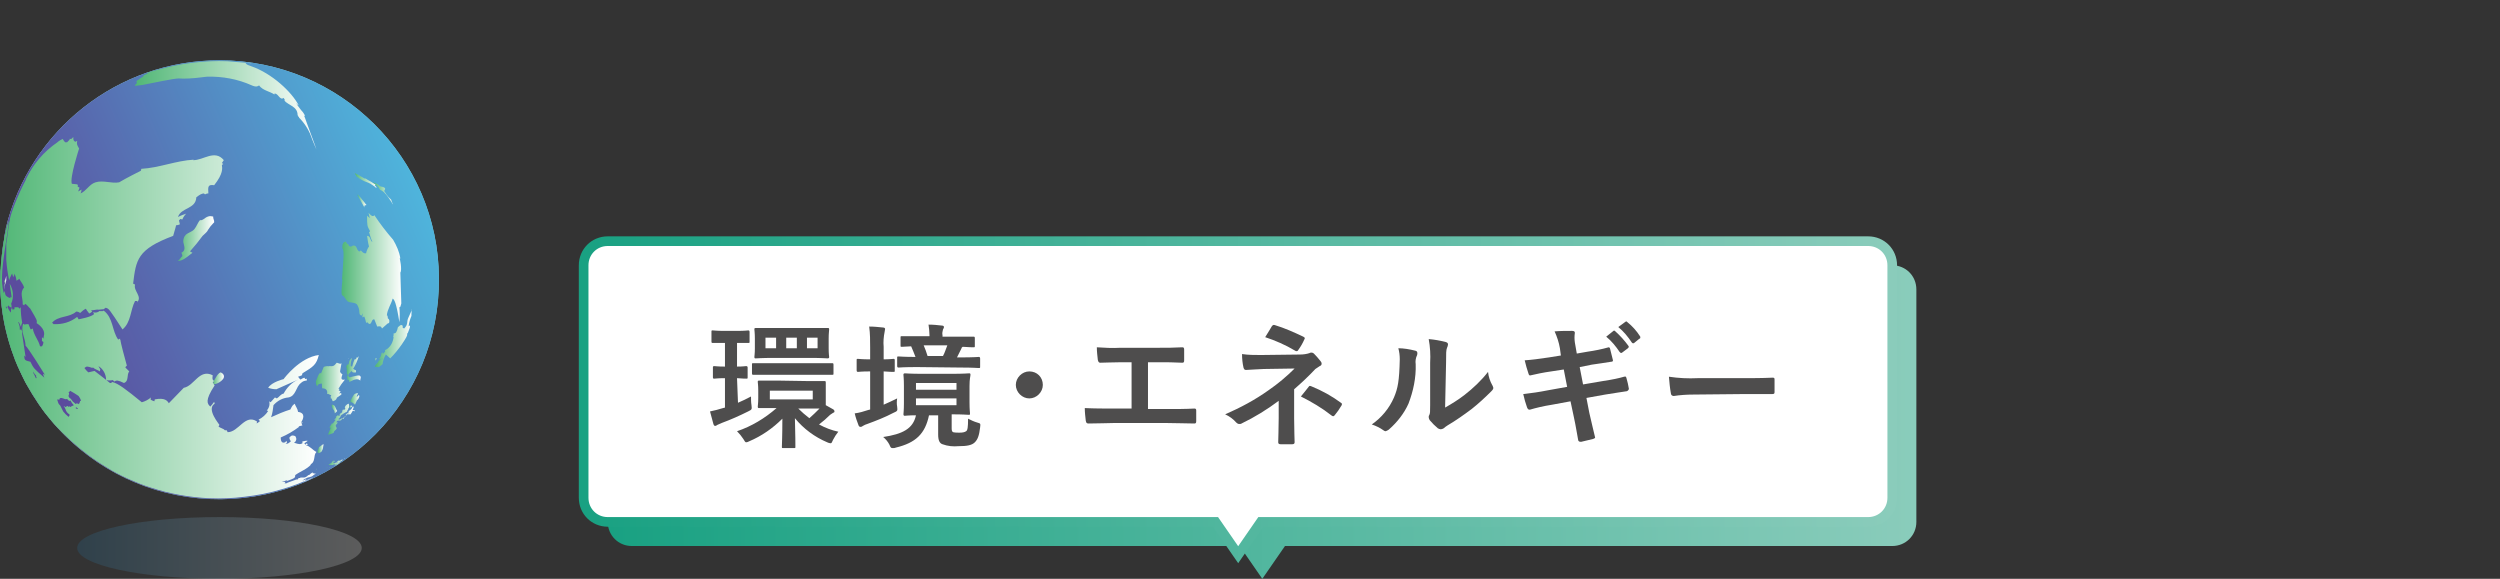 <?xml version="1.0" encoding="utf-8"?>
<!-- Generator: Adobe Illustrator 25.4.1, SVG Export Plug-In . SVG Version: 6.00 Build 0)  -->
<svg version="1.1" id="レイヤー_1" xmlns="http://www.w3.org/2000/svg" xmlns:xlink="http://www.w3.org/1999/xlink" x="0px"
	 y="0px" viewBox="0 0 518.3 120" style="enable-background:new 0 0 518.3 120;" xml:space="preserve">
<rect x="0" y="0" width="518.3" height="120" fill="#333333" stroke="none"/>
<style type="text/css">
	.st0{fill:url(#SVGID_1_);}
	.st1{fill:#FFFFFF;}
	.st2{fill:none;stroke:url(#SVGID_00000133527351081642497040000005623280791842817179_);stroke-width:2;stroke-miterlimit:10;}
	.st3{fill:#4E4D4D;}
	.st4{fill:url(#SVGID_00000178182570934297434440000002538642669964270485_);}
	.st5{fill:url(#SVGID_00000109002480966456682770000009416127483072234678_);}
	.st6{fill:url(#SVGID_00000183214670117955899950000013665688190506714291_);}
	.st7{fill:url(#SVGID_00000147217551391482193990000006091737460103298744_);}
	.st8{fill:url(#SVGID_00000135686844182363734750000010462509123155704479_);}
	.st9{fill:url(#SVGID_00000152959799307210887230000014225997041501147802_);}
	.st10{fill:url(#SVGID_00000013186539175172712270000001511668365837915559_);}
	.st11{fill:url(#SVGID_00000047050412016933914410000005894599694950659240_);}
	.st12{fill:url(#SVGID_00000136374160146457422270000008443050379157915577_);}
	.st13{fill:url(#SVGID_00000152944265151334056490000013309104610306423211_);}
	.st14{fill:url(#SVGID_00000016765916715419362990000002698475284212828581_);}
	.st15{fill:url(#SVGID_00000106828597466090579800000013657004632938873514_);}
	.st16{fill:url(#SVGID_00000054242317682895213080000008919133736135429528_);}
	.st17{fill:url(#SVGID_00000157304399419974387970000013040001981840325309_);}
	.st18{fill:url(#SVGID_00000043457683669495400420000016434078932445301121_);}
	.st19{fill:url(#SVGID_00000101076261968697123650000016286675905593665962_);}
	.st20{fill:url(#SVGID_00000019641516142435893440000009011534713734524602_);}
	.st21{fill:url(#SVGID_00000137843401045830509730000014386579708846344106_);}
	.st22{fill:url(#SVGID_00000056400605843805898390000000746819953948011153_);}
	.st23{fill:url(#SVGID_00000126289758549685793130000008867269657206556306_);}
	.st24{fill:url(#SVGID_00000054252886543429832490000008860543665808405381_);}
	.st25{fill:url(#SVGID_00000081648262848814802860000004525869266219225498_);}
	.st26{fill:url(#SVGID_00000093873456388704395950000008836163963184098689_);}
	.st27{fill:url(#SVGID_00000156564469132341558390000008560482398123250616_);}
	.st28{fill:url(#SVGID_00000099626453400061138200000016524423144263578536_);}
	.st29{fill:url(#SVGID_00000021090198375833759460000005329204530960664196_);}
	.st30{fill:url(#SVGID_00000049213881691669333240000013085904250079774362_);}
	.st31{fill:url(#SVGID_00000129200995910451134100000015525615895558216104_);}
	.st32{fill:url(#SVGID_00000095299223575870717380000017914696493920689056_);}
	.st33{fill:url(#SVGID_00000003815560345291470200000018085053617772024239_);}
	.st34{fill:url(#SVGID_00000075136151169311118950000017273267533860854404_);}
	.st35{fill:url(#SVGID_00000031909871502643627310000003072111770167850624_);}
	.st36{fill:url(#SVGID_00000132810334456554172620000011534990884259228033_);}
	.st37{fill:url(#SVGID_00000158719935252929969880000015958600819114912143_);}
	.st38{fill:url(#SVGID_00000070116447152187991170000002989089722662750342_);}
	.st39{fill:url(#SVGID_00000098917006779004407850000010733624526228017068_);}
	.st40{fill:url(#SVGID_00000122720058064766880420000016495760861748820892_);}
	.st41{fill:url(#SVGID_00000004548122548722045090000012576007157740522150_);}
	.st42{fill:url(#SVGID_00000018951527809714929530000004006396436541630134_);}
	.st43{fill:url(#SVGID_00000064329488195344736030000005135692114164795270_);}
	.st44{fill:url(#SVGID_00000124857565791828469140000016278513653885821318_);}
	.st45{fill:url(#SVGID_00000154425948874869710800000006963497957755026589_);}
	.st46{fill:url(#SVGID_00000181796685193156935790000004988997349736136873_);}
	.st47{fill:url(#SVGID_00000145036260872057433850000009341980888699880083_);}
	.st48{fill:url(#SVGID_00000084504864438884153820000009153076413409017216_);}
	.st49{fill:url(#SVGID_00000173120753003620453890000013446461699928801677_);}
	.st50{fill:url(#SVGID_00000070816533095347015160000007706347915817708165_);}
	.st51{fill:url(#SVGID_00000049931471045601220950000010020008663434519466_);}
	.st52{fill:url(#SVGID_00000058587300046279077060000000158148343744076423_);}
	.st53{fill:url(#SVGID_00000091709467415944093170000011214982200742685062_);}
	.st54{fill:url(#SVGID_00000181786903582885531080000015484173799887582354_);}
	.st55{fill:url(#SVGID_00000005967958066781724530000013655695096946293140_);}
	.st56{fill:url(#SVGID_00000151514583422891082780000010295115371473759151_);}
	.st57{fill:url(#SVGID_00000177463648475235658110000010991611047408136871_);}
	.st58{opacity:0.2;fill:url(#SVGID_00000121276428763435692350000009826522262180605349_);enable-background:new    ;}
</style>
<g id="レイヤー_2_00000130630158684837684860000015959765070990794403_">
	<g id="レイヤー_1-2">
		
			<linearGradient id="SVGID_1_" gradientUnits="userSpaceOnUse" x1="126" y1="47.42" x2="397.3" y2="47.42" gradientTransform="matrix(1 0 0 -1 0 134.92)">
			<stop  offset="0" style="stop-color:#19A182"/>
			<stop  offset="1" style="stop-color:#8ACCBB"/>
		</linearGradient>
		<path class="st0" d="M392.3,55H131c-2.8,0-5,2.2-5,5v48.2c0,2.8,2.2,5,5,5h126l4.7,6.8l4.7-6.8h125.9c2.8,0,5-2.2,5-5V60
			C397.3,57.2,395.1,55,392.3,55z"/>
		<path class="st1" d="M387.3,50H126c-2.8,0-5,2.2-5,5v48.2c0,2.8,2.2,5,5,5h126l4.7,6.8l4.7-6.8h125.9c2.8,0,5-2.2,5-5V55
			C392.3,52.2,390.1,50,387.3,50z"/>
		
			<linearGradient id="SVGID_00000070093684438763911850000002426884674238114742_" gradientUnits="userSpaceOnUse" x1="121.04" y1="52.044" x2="392.3" y2="52.044" gradientTransform="matrix(1 0 0 -1 0 134.92)">
			<stop  offset="0" style="stop-color:#19A182"/>
			<stop  offset="1" style="stop-color:#8ACCBB"/>
		</linearGradient>
		
			<path style="fill:none;stroke:url(#SVGID_00000070093684438763911850000002426884674238114742_);stroke-width:2;stroke-miterlimit:10;" d="
			M387.3,50H126c-2.8,0-5,2.2-5,5v48.2c0,2.8,2.2,5,5,5h126l4.7,6.8l4.7-6.8h125.9c2.8,0,5-2.2,5-5V55C392.3,52.2,390.1,50,387.3,50
			z"/>
		<path class="st3" d="M153,83.5c0.9-0.4,1.8-0.8,2.7-1.3c0,0.6,0,1.2,0.1,1.8c0.1,0.9,0.1,0.9-0.7,1.3c-1.8,0.9-3.6,1.7-5.5,2.4
			c-0.3,0.1-0.6,0.3-0.9,0.4c-0.1,0.1-0.3,0.2-0.4,0.2c-0.2,0-0.3-0.1-0.4-0.4c-0.2-0.8-0.4-1.5-0.7-2.6c0.9-0.2,1.8-0.4,2.7-0.7
			l0.4-0.1v-6.1c-1.5,0-2,0.1-2.2,0.1s-0.3,0-0.3-0.3v-2c0-0.2,0-0.3,0.3-0.3s0.6,0.1,2.2,0.1v-4.9h-0.1c-1.7,0-2.2,0-2.4,0
			s-0.3,0-0.3-0.3v-2c0-0.3,0-0.3,0.3-0.3s0.7,0.1,2.4,0.1h2.5c1.8,0,2.3-0.1,2.4-0.1s0.3,0,0.3,0.3v2c0,0.3,0,0.3-0.3,0.3
			s-0.7,0-2.3,0V76c1.3,0,1.7-0.1,1.9-0.1s0.3,0.1,0.3,0.3v2c0,0.3,0,0.3-0.3,0.3s-0.6,0-1.9-0.1L153,83.5z M167.3,79
			c2.5,0,3.4,0,3.6,0s0.3,0,0.3,0.3s0,0.6,0,1.8v2.9l1.6,0.9c0.1,0.1,0.2,0.2,0.2,0.4c0,0.2-0.1,0.2-0.3,0.3
			c-0.2,0.1-0.4,0.3-0.6,0.4c-0.7,0.7-1.5,1.4-2.3,2c1.3,0.7,2.6,1.2,4,1.5c-0.4,0.5-0.8,1.1-1.1,1.7c-0.2,0.5-0.3,0.7-0.5,0.7
			c-0.2,0-0.5-0.1-0.7-0.2c-2.6-1.1-4.9-2.8-6.7-5c0.1,3.8,0.1,5.3,0.1,5.9c0,0.3,0,0.3-0.3,0.3h-2.2c-0.3,0-0.3,0-0.3-0.3
			c0-0.6,0.1-2,0.1-5.8c-2,2-4.3,3.6-6.9,4.7c-0.2,0.1-0.4,0.2-0.6,0.2c-0.2,0-0.3-0.2-0.6-0.7c-0.4-0.6-0.8-1.1-1.3-1.6
			c3-1,5.8-2.7,8.2-4.8c-2.5,0-3.4,0-3.6,0s-0.3,0-0.3-0.3s0.1-0.6,0.1-1.8V81c0-1.2-0.1-1.6-0.1-1.8s0-0.3,0.3-0.3s1.1,0,3.7,0
			L167.3,79z M160,77.7c-2.7,0-3.6,0-3.8,0s-0.3,0-0.3-0.3v-1.8c0-0.3,0-0.3,0.3-0.3s1.1,0,3.8,0h8.7c2.7,0,3.6,0,3.8,0
			s0.3,0,0.3,0.3v1.8c0,0.3,0,0.3-0.3,0.3s-1.1,0-3.8,0L160,77.7z M167.8,68c2.6,0,3.6,0,3.8,0s0.3,0,0.3,0.3c0,0.3-0.1,0.7-0.1,1.9
			v2c0,1.2,0.1,1.7,0.1,1.8s0,0.3-0.3,0.3s-1.1-0.1-3.8-0.1h-7.2c-2.7,0-3.7,0.1-3.9,0.1s-0.3,0-0.3-0.3s0.1-0.6,0.1-1.8v-2
			c0-1.2-0.1-1.7-0.1-1.9c0-0.2,0-0.3,0.3-0.3s1.1,0,3.8,0H167.8z M160.9,72.2V70h-2.2v2.2H160.9z M168.5,81h-8.9v1.8h8.9L168.5,81z
			 M163,72.2h2.2V70H163V72.2z M165.5,84.7c0.7,0.7,1.5,1.4,2.3,2c0.7-0.6,1.4-1.3,2.1-2c-0.5,0-1.4,0-2.6,0H165.5z M169.5,70h-2.2
			v2.2h2.2V70z"/>
		<path class="st3" d="M183.2,83.9c0.9-0.4,1.8-0.8,2.8-1.3c-0.1,0.6-0.1,1.2,0,1.7c0.1,0.9,0.1,0.9-0.8,1.3
			c-1.7,0.9-3.5,1.6-5.4,2.3c-0.3,0.1-0.6,0.2-0.9,0.4c-0.1,0.1-0.3,0.2-0.5,0.2c-0.2,0-0.3-0.1-0.4-0.3c-0.3-0.8-0.6-1.6-0.8-2.5
			c0.9-0.1,1.9-0.4,2.8-0.7l0.4-0.1v-7.9h-0.1c-1.7,0-2.3,0.1-2.4,0.1s-0.3,0-0.3-0.3v-2.1c0-0.3,0-0.3,0.3-0.3s0.7,0.1,2.4,0.1h0.1
			v-2.5c0-1.4,0-2.8-0.2-4.3c1,0,1.9,0.1,2.9,0.2c0.3,0,0.4,0.2,0.4,0.3c0,0.2-0.1,0.4-0.1,0.6c-0.2,1-0.3,2.1-0.2,3.1v2.6
			c1.3,0,1.8-0.1,2-0.1s0.3,0,0.3,0.3v2.1c0,0.3,0,0.3-0.3,0.3s-0.6,0-2-0.1L183.2,83.9z M197.3,88.8c0,0.5,0.1,0.7,0.3,0.8
			c0.4,0.1,0.9,0.1,1.3,0.1c0.7,0,1.1-0.1,1.4-0.3s0.4-0.8,0.4-2.6c0.6,0.3,1.2,0.6,1.9,0.8c0.7,0.2,0.7,0.2,0.6,1
			c-0.2,1.7-0.5,2.5-1.1,3.1s-1.6,0.8-3.4,0.8c-1.1,0.1-2.2,0-3.3-0.4c-0.6-0.2-0.9-0.8-0.9-2v-4h-1.9c-0.8,3.8-2.7,5.7-6.9,6.7
			c-0.2,0.1-0.4,0.1-0.7,0.1c-0.3,0-0.4-0.2-0.6-0.7c-0.3-0.6-0.8-1.2-1.3-1.6c4-0.6,6.2-1.7,6.8-4.5c-1.5,0-2.2,0.1-2.3,0.1
			s-0.3,0-0.3-0.3c0-0.2,0.1-0.8,0.1-2.3V80c0-1.5-0.1-2.2-0.1-2.3s0-0.3,0.3-0.3s1.1,0.1,3.6,0.1h6.1c2.5,0,3.4-0.1,3.6-0.1
			s0.3,0,0.3,0.3S201,78.5,201,80v3.4c0,1.5,0.1,2.2,0.1,2.3c0,0.3,0,0.3-0.3,0.3s-1-0.1-3.5-0.1L197.3,88.8z M190.1,76.1
			c-2.7,0-3.7,0.1-3.8,0.1s-0.3,0-0.3-0.3v-1.7c0-0.3,0-0.3,0.3-0.3s1.1,0.1,3.5,0.1c-0.3-0.8-0.6-1.5-0.9-2.2l-1.9,0.1
			c-0.3,0-0.3,0-0.3-0.3v-1.6c0-0.3,0-0.3,0.3-0.3s1.1,0,3.7,0h2v-0.2c0-0.7-0.1-1.5-0.2-2.2c1,0,1.9,0.1,2.8,0.2
			c0.2,0,0.4,0.1,0.4,0.3c0,0.2-0.1,0.3-0.2,0.5c-0.1,0.4-0.2,0.8-0.1,1.2v0.3h2.7c2.6,0,3.5,0,3.7,0s0.3,0,0.3,0.3v1.6
			c0,0.3,0,0.3-0.3,0.3s-0.7,0-2.2-0.1c-0.2,0.1-0.3,0.3-0.3,0.4c-0.3,0.6-0.6,1.2-0.9,1.8h0.7c2.7,0,3.7-0.1,3.8-0.1s0.3,0,0.3,0.3
			v1.7c0,0.3,0,0.3-0.3,0.3s-1.1-0.1-3.8-0.1L190.1,76.1z M189.9,80.8h8.4v-1.4h-8.4V80.8z M198.3,82.6h-8.4V84h8.4V82.6z
			 M191.5,71.6c0.3,0.7,0.6,1.5,0.8,2.2h3.2c0.4-0.7,0.6-1.5,0.9-2.2H191.5z"/>
		<path class="st3" d="M216.2,79.8c0,1.5-1.3,2.8-2.8,2.8s-2.8-1.3-2.8-2.8c0-1.5,1.3-2.8,2.8-2.8C215,77,216.2,78.2,216.2,79.8z"/>
		<path class="st3" d="M238,84.8h4c1.9,0,3.8,0,5.6-0.1c0.3,0,0.4,0.1,0.4,0.4c0,0.7,0,1.5,0,2.2c0,0.4-0.1,0.5-0.4,0.5
			c-1.3,0-3.8-0.1-5.6-0.1h-11.2c-1.1,0-3,0.1-5.1,0.1c-0.4,0-0.5-0.1-0.6-0.6c-0.1-0.9-0.2-1.7-0.2-2.6c2,0.1,4.1,0.1,5.9,0.1h3.8
			v-9.6h-2.2c-2,0-3.2,0.1-4.3,0.1c-0.3,0-0.4-0.2-0.5-0.6c-0.1-0.9-0.2-1.7-0.2-2.6c1.6,0.1,3.2,0.2,4.9,0.1h7.9
			c1.7,0,3.2,0,4.9-0.1c0.3,0,0.4,0.1,0.4,0.5c0,0.7,0,1.5,0,2.2c0,0.4-0.1,0.5-0.4,0.5c-1.9-0.1-3.2-0.1-4.8-0.1H238V84.8z"/>
		<path class="st3" d="M268.3,86.7c0,2.5,0.1,4.3,0.1,5c0,0.3-0.2,0.4-0.5,0.4c-0.8,0-1.6,0-2.4,0c-0.3,0-0.5-0.1-0.5-0.4
			c0-0.8,0.1-2.7,0.1-5v-3.6c-2.4,1.8-5,3.4-7.7,4.7c-0.1,0.1-0.3,0.1-0.5,0.1c-0.2,0-0.4-0.1-0.6-0.3c-0.6-0.7-1.4-1.3-2.3-1.7
			c3.2-1.4,6.2-3,9-5c1.9-1.3,3.8-2.9,5.4-4.5l-6.4,0.1c-1.5,0.1-2.5,0.1-3.7,0.2c-0.3,0-0.4-0.2-0.5-0.5c-0.2-0.9-0.3-1.8-0.3-2.8
			c1.3,0.2,2.6,0.2,3.9,0.2l8.1-0.1c0.7,0,1.4-0.1,2-0.3c0.1-0.1,0.3-0.1,0.4-0.1c0.2,0,0.4,0.1,0.5,0.2c0.5,0.5,1,1.1,1.4,1.6
			c0.1,0.1,0.2,0.3,0.2,0.5c0,0.2-0.1,0.4-0.4,0.5c-0.3,0.2-0.6,0.4-0.9,0.6c-1.4,1.5-2.9,2.9-4.4,4.2L268.3,86.7z M263.7,67.6
			c0.2-0.2,0.3-0.3,0.6-0.2c2,0.6,4,1.5,5.9,2.4c0.2,0.1,0.3,0.2,0.3,0.3c0,0.1,0,0.2-0.1,0.3c-0.3,0.7-0.7,1.4-1.2,2.1
			c-0.1,0.2-0.2,0.3-0.4,0.3c-0.1,0-0.2,0-0.3-0.1c-2-1.2-4.1-2.1-6.2-2.8C262.9,68.9,263.5,68,263.7,67.6z M271.3,80.2
			c0.2-0.3,0.3-0.2,0.6-0.1c2.2,0.9,4.2,2,6.1,3.4c0.2,0.1,0.2,0.2,0.2,0.3c0,0.1,0,0.2-0.1,0.3c-0.4,0.7-0.9,1.4-1.4,2
			c-0.1,0.1-0.2,0.2-0.3,0.2c-0.1,0-0.3-0.1-0.4-0.2c-1.9-1.5-4.1-2.8-6.3-3.9C270.3,81.5,270.9,80.7,271.3,80.2z"/>
		<path class="st3" d="M293.4,72.7c0.5,0.1,0.5,0.5,0.4,0.9c-0.3,0.6-0.4,1.3-0.3,1.9c0.1,2.8-0.5,5.6-1.5,8.2c-0.9,2-2.3,3.8-4,5.3
			c-0.2,0.2-0.5,0.3-0.7,0.4c-0.2,0-0.4-0.1-0.5-0.2c-0.7-0.5-1.5-0.9-2.4-1.2c2-1.4,3.6-3.3,4.6-5.6c0.8-1.9,1.1-3.4,1.2-7.9
			c0-0.8-0.1-1.6-0.3-2.3C291,72.2,292.2,72.4,293.4,72.7z M299.6,84.5c1.4-0.8,2.7-1.6,4-2.6c1.8-1.4,3.5-3,4.9-4.8
			c0.1,1,0.4,1.9,0.9,2.8c0.1,0.1,0.1,0.3,0.2,0.5c0,0.2-0.1,0.4-0.4,0.7c-1.3,1.3-2.7,2.6-4.1,3.7c-1.6,1.2-3.3,2.4-5,3.4
			c-0.3,0.2-0.6,0.4-0.8,0.6c-0.2,0.1-0.4,0.2-0.6,0.2c-0.2,0-0.4-0.1-0.6-0.2c-0.6-0.5-1.2-1.1-1.7-1.7c-0.1-0.2-0.2-0.4-0.2-0.6
			c0-0.1,0-0.3,0.1-0.4c0.2-0.4,0.2-0.7,0.2-2.1v-8.8c0.1-1.6,0-3.3-0.3-4.9c1.2,0.1,2.3,0.3,3.5,0.6c0.4,0.1,0.5,0.3,0.5,0.5
			c0,0.2-0.1,0.5-0.2,0.7c-0.2,0.5-0.2,1.1-0.2,3.1L299.6,84.5z"/>
		<path class="st3" d="M323.4,72.2c-0.2-1.2-0.6-2.4-1.1-3.5c1.2-0.1,2.4-0.1,3.6-0.1c0.4,0,0.6,0.1,0.6,0.4c-0.1,0.7-0.1,1.3,0,2
			l0.4,2.3l2.3-0.4c1.4-0.2,2.9-0.5,4.3-0.9c0.1,0,0.3,0.1,0.3,0.3c0.2,0.8,0.4,1.6,0.6,2.4c0,0.2-0.1,0.3-0.4,0.3
			c-1.3,0.2-2.5,0.4-4,0.6l-2.5,0.5l0.7,3.6l4.1-0.7c2-0.3,3.4-0.6,4.4-0.9c0.4-0.1,0.4,0,0.5,0.3c0.2,0.7,0.4,1.5,0.5,2.2
			c0,0.2-0.2,0.4-0.4,0.5c0,0,0,0,0,0c-0.8,0.1-2.5,0.4-4.5,0.7l-3.9,0.7l0.6,3.1c0.4,1.9,0.9,3.7,1.2,5.1c0,0.1-0.1,0.2-0.4,0.3
			c-0.8,0.2-1.7,0.4-2.5,0.6c-0.4,0-0.5-0.1-0.6-0.3c-0.2-1-0.5-3-0.9-4.8l-0.7-3.3l-3.8,0.7c-1.9,0.3-3.5,0.7-4.5,1
			c-0.2,0.1-0.5,0-0.6-0.2c0,0,0-0.1-0.1-0.2c-0.3-0.8-0.6-1.9-0.8-2.8c1.7-0.2,3.2-0.4,5.2-0.8l3.9-0.7l-0.7-3.6l-2.6,0.4
			c-1.5,0.2-3.4,0.6-4.2,0.8c-0.3,0.1-0.4,0-0.5-0.3c-0.3-0.9-0.6-1.9-0.8-2.8c1.5-0.1,3-0.3,5-0.6l2.5-0.4L323.4,72.2z M334.5,68.6
			c0.1-0.1,0.2-0.1,0.4,0.1c1,0.9,1.9,1.9,2.7,3c0.1,0.1,0.1,0.3,0,0.4c0,0-0.1,0-0.1,0.1l-1.2,0.9c-0.1,0.1-0.3,0.1-0.4,0
			c0,0,0-0.1-0.1-0.1c-0.8-1.2-1.7-2.3-2.8-3.2L334.5,68.6z M337,66.7c0.2-0.1,0.2-0.1,0.4,0.1c1,0.8,1.9,1.8,2.6,2.9
			c0.1,0.1,0.1,0.3,0,0.5c0,0,0,0-0.1,0l-1.1,0.9c-0.1,0.1-0.3,0.1-0.4,0c0,0-0.1-0.1-0.1-0.1c-0.8-1.2-1.7-2.3-2.8-3.2L337,66.7z"
			/>
		<path class="st3" d="M351.1,81.8c-1.4,0-2.8,0.1-4.1,0.3c-0.3,0-0.6-0.2-0.6-0.6c-0.2-1.1-0.3-2.2-0.4-3.4c2,0.3,4,0.4,6,0.3h9
			c2.1,0,4.3,0,6.4-0.1c0.4,0,0.5,0,0.5,0.4c0,0.9,0,1.8,0,2.6c0,0.3-0.1,0.4-0.5,0.4c-2.1,0-4.2,0-6.2,0L351.1,81.8z"/>
		
			<linearGradient id="SVGID_00000028314153239346231880000000744212480204742796_" gradientUnits="userSpaceOnUse" x1="0" y1="76.94" x2="91.039" y2="76.94" gradientTransform="matrix(1 0 0 -1 0 134.92)">
			<stop  offset="2.000000e-02" style="stop-color:#95D3DA"/>
			<stop  offset="1" style="stop-color:#81CCDA"/>
		</linearGradient>
		<path style="fill:url(#SVGID_00000028314153239346231880000000744212480204742796_);" d="M45.5,12.5c-21,0-39.3,14.4-44.3,34.8
			v0.1l0,0v0.1C1.1,48,1,48.5,0.9,49v0.2c0,0.1,0,0.1,0,0.2c-0.4,1.9-0.6,3.9-0.7,5.9c0,0.1,0,0.2,0,0.2v0.2C0,56.5,0,57.2,0,58v0.3
			c0.2,25.1,20.7,45.4,45.8,45.2C71,103.3,91.2,82.8,91,57.7C90.9,32.7,70.5,12.5,45.5,12.5z"/>
		
			<linearGradient id="SVGID_00000068657166423412401530000006778082962094759099_" gradientUnits="userSpaceOnUse" x1="89.231" y1="95.627" x2="5.041" y2="59.627" gradientTransform="matrix(1 0 0 -1 0 134.92)">
			<stop  offset="0" style="stop-color:#4EB7DD"/>
			<stop  offset="5.000000e-02" style="stop-color:#4FB1DA"/>
			<stop  offset="0.7" style="stop-color:#5865AC"/>
			<stop  offset="1" style="stop-color:#5B479A"/>
		</linearGradient>
		<path style="fill:url(#SVGID_00000068657166423412401530000006778082962094759099_);" d="M45.5,12.5c-21,0-39.3,14.4-44.3,34.8
			v0.1l0,0v0.1C1.1,48,1,48.5,0.9,49v0.2c0,0.1,0,0.1,0,0.2c-0.4,1.9-0.6,3.9-0.7,5.9c0,0.1,0,0.2,0,0.2v0.2C0,56.5,0,57.2,0,58v0.3
			c0.2,25.1,20.7,45.4,45.8,45.2C71,103.3,91.2,82.8,91,57.7C90.9,32.7,70.5,12.5,45.5,12.5z"/>
		
			<linearGradient id="SVGID_00000089539550206783853960000007452819730825655189_" gradientUnits="userSpaceOnUse" x1="68.31" y1="38.445" x2="68.47" y2="38.445" gradientTransform="matrix(1 0 0 -1 0 134.92)">
			<stop  offset="0" style="stop-color:#51B776"/>
			<stop  offset="1" style="stop-color:#FFFFFF"/>
		</linearGradient>
		<polyline style="fill:url(#SVGID_00000089539550206783853960000007452819730825655189_);" points="68.5,96.4 68.4,96.4 68.4,96.5 
			68.3,96.5 68.3,96.5 68.3,96.5 68.4,96.5 68.4,96.4 68.5,96.4 		"/>
		
			<linearGradient id="SVGID_00000064318604310158197870000005713801820256441011_" gradientUnits="userSpaceOnUse" x1="68.47" y1="38.525" x2="68.52" y2="38.525" gradientTransform="matrix(1 0 0 -1 0 134.92)">
			<stop  offset="0" style="stop-color:#51B776"/>
			<stop  offset="1" style="stop-color:#FFFFFF"/>
		</linearGradient>
		<polyline style="fill:url(#SVGID_00000064318604310158197870000005713801820256441011_);" points="68.5,96.4 68.5,96.4 68.5,96.4 
			68.5,96.4 68.5,96.4 		"/>
		
			<linearGradient id="SVGID_00000167386956668508793530000010288960755760962486_" gradientUnits="userSpaceOnUse" x1="69.37" y1="39.325" x2="69.55" y2="39.325" gradientTransform="matrix(1 0 0 -1 0 134.92)">
			<stop  offset="0" style="stop-color:#51B776"/>
			<stop  offset="1" style="stop-color:#FFFFFF"/>
		</linearGradient>
		<path style="fill:url(#SVGID_00000167386956668508793530000010288960755760962486_);" d="M69.6,95.5L69.6,95.5L69.6,95.5l-0.2,0.1
			l0,0l0,0L69.6,95.5L69.6,95.5"/>
		
			<linearGradient id="SVGID_00000026157241925128615630000008588700765949568696_" gradientUnits="userSpaceOnUse" x1="68.46" y1="38.485" x2="68.53" y2="38.485" gradientTransform="matrix(1 0 0 -1 0 134.92)">
			<stop  offset="0" style="stop-color:#51B776"/>
			<stop  offset="1" style="stop-color:#FFFFFF"/>
		</linearGradient>
		<polyline style="fill:url(#SVGID_00000026157241925128615630000008588700765949568696_);" points="68.5,96.4 68.5,96.4 68.5,96.5 
			68.5,96.5 68.5,96.4 68.5,96.4 		"/>
		
			<linearGradient id="SVGID_00000175303748037319589510000011812008900193219746_" gradientUnits="userSpaceOnUse" x1="67.66" y1="38.11" x2="67.86" y2="38.11" gradientTransform="matrix(1 0 0 -1 0 134.92)">
			<stop  offset="0" style="stop-color:#51B776"/>
			<stop  offset="1" style="stop-color:#FFFFFF"/>
		</linearGradient>
		<path style="fill:url(#SVGID_00000175303748037319589510000011812008900193219746_);" d="M67.8,96.8L67.8,96.8l-0.1,0.1l0,0l0,0
			l0,0L67.8,96.8L67.8,96.8L67.8,96.8"/>
		
			<linearGradient id="SVGID_00000179617506474055771330000006008542304900689574_" gradientUnits="userSpaceOnUse" x1="67.79" y1="38.055" x2="67.88" y2="38.055" gradientTransform="matrix(1 0 0 -1 0 134.92)">
			<stop  offset="0" style="stop-color:#51B776"/>
			<stop  offset="1" style="stop-color:#FFFFFF"/>
		</linearGradient>
		<polyline style="fill:url(#SVGID_00000179617506474055771330000006008542304900689574_);" points="67.9,96.8 67.8,96.9 67.8,96.9 
			67.8,96.9 67.9,96.8 67.9,96.8 		"/>
		
			<linearGradient id="SVGID_00000078010864751124786130000001853465816142970290_" gradientUnits="userSpaceOnUse" x1="68.59" y1="40.14" x2="68.73" y2="40.14" gradientTransform="matrix(1 0 0 -1 0 134.92)">
			<stop  offset="0" style="stop-color:#51B776"/>
			<stop  offset="1" style="stop-color:#FFFFFF"/>
		</linearGradient>
		<polyline style="fill:url(#SVGID_00000078010864751124786130000001853465816142970290_);" points="68.7,94.7 68.7,94.8 68.6,94.8 
			68.6,94.8 68.7,94.8 68.7,94.7 		"/>
		
			<linearGradient id="SVGID_00000119821188839413462540000015773616656817952130_" gradientUnits="userSpaceOnUse" x1="68.11" y1="40.045" x2="68.21" y2="40.045" gradientTransform="matrix(1 0 0 -1 0 134.92)">
			<stop  offset="0" style="stop-color:#51B776"/>
			<stop  offset="1" style="stop-color:#FFFFFF"/>
		</linearGradient>
		<polyline style="fill:url(#SVGID_00000119821188839413462540000015773616656817952130_);" points="68.2,94.8 68.1,94.9 68.1,94.9 
			68.2,94.9 68.2,94.8 68.2,94.8 		"/>
		
			<linearGradient id="SVGID_00000170986897024084120430000014963282915223987852_" gradientUnits="userSpaceOnUse" x1="68.24" y1="40.13" x2="68.34" y2="40.13" gradientTransform="matrix(1 0 0 -1 0 134.92)">
			<stop  offset="0" style="stop-color:#51B776"/>
			<stop  offset="1" style="stop-color:#FFFFFF"/>
		</linearGradient>
		<path style="fill:url(#SVGID_00000170986897024084120430000014963282915223987852_);" d="M68.3,94.8L68.3,94.8L68.3,94.8
			L68.3,94.8L68.3,94.8L68.3,94.8"/>
		
			<linearGradient id="SVGID_00000099634580222528623270000018123185422153127075_" gradientUnits="userSpaceOnUse" x1="69.46" y1="38.655" x2="69.69" y2="38.655" gradientTransform="matrix(1 0 0 -1 0 134.92)">
			<stop  offset="0" style="stop-color:#51B776"/>
			<stop  offset="1" style="stop-color:#FFFFFF"/>
		</linearGradient>
		<path style="fill:url(#SVGID_00000099634580222528623270000018123185422153127075_);" d="M69.7,96.3L69.7,96.3L69.7,96.3
			L69.7,96.3L69.7,96.3L69.7,96.3L69.7,96.3h-0.1l0,0l0,0l0,0H69.7L69.7,96.3"/>
		
			<linearGradient id="SVGID_00000073723380076656076670000005470890448777716130_" gradientUnits="userSpaceOnUse" x1="68.28" y1="37.965" x2="68.38" y2="37.965" gradientTransform="matrix(1 0 0 -1 0 134.92)">
			<stop  offset="0" style="stop-color:#51B776"/>
			<stop  offset="1" style="stop-color:#FFFFFF"/>
		</linearGradient>
		<polyline style="fill:url(#SVGID_00000073723380076656076670000005470890448777716130_);" points="68.4,96.9 68.4,96.9 68.3,96.9 
			68.3,97 68.3,97 68.3,97 68.4,96.9 		"/>
		
			<linearGradient id="SVGID_00000080183985943737535740000014089399528819053233_" gradientUnits="userSpaceOnUse" x1="68.24" y1="37.94" x2="68.31" y2="37.94" gradientTransform="matrix(1 0 0 -1 0 134.92)">
			<stop  offset="0" style="stop-color:#51B776"/>
			<stop  offset="1" style="stop-color:#FFFFFF"/>
		</linearGradient>
		<polyline style="fill:url(#SVGID_00000080183985943737535740000014089399528819053233_);" points="68.3,97 68.2,97 68.2,97 
			68.3,97 68.3,97 		"/>
		
			<linearGradient id="SVGID_00000000944162065060483960000010929522868900489096_" gradientUnits="userSpaceOnUse" x1="67.76" y1="38.06" x2="67.82" y2="38.06" gradientTransform="matrix(1 0 0 -1 0 134.92)">
			<stop  offset="0" style="stop-color:#51B776"/>
			<stop  offset="1" style="stop-color:#FFFFFF"/>
		</linearGradient>
		<polyline style="fill:url(#SVGID_00000000944162065060483960000010929522868900489096_);" points="67.8,96.8 67.8,96.9 67.8,96.8 
			67.8,96.8 		"/>
		
			<linearGradient id="SVGID_00000155110379743319035900000012786331427789058486_" gradientUnits="userSpaceOnUse" x1="67.73" y1="38.055" x2="67.79" y2="38.055" gradientTransform="matrix(1 0 0 -1 0 134.92)">
			<stop  offset="0" style="stop-color:#51B776"/>
			<stop  offset="1" style="stop-color:#FFFFFF"/>
		</linearGradient>
		<polyline style="fill:url(#SVGID_00000155110379743319035900000012786331427789058486_);" points="67.8,96.9 67.7,96.9 67.8,96.8 
			67.8,96.9 		"/>
		
			<linearGradient id="SVGID_00000177456065242937734520000000179548728973422263_" gradientUnits="userSpaceOnUse" x1="67.82" y1="38.07" x2="67.82" y2="38.07" gradientTransform="matrix(1 0 0 -1 0 134.92)">
			<stop  offset="0" style="stop-color:#51B776"/>
			<stop  offset="1" style="stop-color:#FFFFFF"/>
		</linearGradient>
		<path style="fill:url(#SVGID_00000177456065242937734520000000179548728973422263_);" d="M67.8,96.8L67.8,96.8L67.8,96.8
			L67.8,96.8"/>
		
			<linearGradient id="SVGID_00000048491877859997565970000017873163839214839465_" gradientUnits="userSpaceOnUse" x1="69.43" y1="39.8" x2="69.67" y2="39.8" gradientTransform="matrix(1 0 0 -1 0 134.92)">
			<stop  offset="0" style="stop-color:#51B776"/>
			<stop  offset="1" style="stop-color:#FFFFFF"/>
		</linearGradient>
		<path style="fill:url(#SVGID_00000048491877859997565970000017873163839214839465_);" d="M69.7,95.1L69.7,95.1L69.7,95.1
			L69.7,95.1L69.7,95.1h-0.1l0,0l0,0H69.7L69.7,95.1L69.7,95.1L69.7,95.1L69.7,95.1L69.7,95.1"/>
		
			<linearGradient id="SVGID_00000155864118826811868030000008196131546252403849_" gradientUnits="userSpaceOnUse" x1="69.44" y1="39.28" x2="69.55" y2="39.28" gradientTransform="matrix(1 0 0 -1 0 134.92)">
			<stop  offset="0" style="stop-color:#51B776"/>
			<stop  offset="1" style="stop-color:#FFFFFF"/>
		</linearGradient>
		<polyline style="fill:url(#SVGID_00000155864118826811868030000008196131546252403849_);" points="69.6,95.6 69.6,95.6 69.6,95.6 
			69.5,95.7 69.4,95.7 69.5,95.7 69.6,95.6 		"/>
		
			<linearGradient id="SVGID_00000014627422518598066660000001691039123903937181_" gradientUnits="userSpaceOnUse" x1="67.91" y1="39.23" x2="71.7" y2="39.23" gradientTransform="matrix(1 0 0 -1 0 134.92)">
			<stop  offset="0" style="stop-color:#51B776"/>
			<stop  offset="1" style="stop-color:#FFFFFF"/>
		</linearGradient>
		<path style="fill:url(#SVGID_00000014627422518598066660000001691039123903937181_);" d="M70.5,95.8L70.5,95.8l0.2-0.2l0.2-0.1
			l0.1-0.1l0.1-0.1l0.1-0.1l0.1-0.1l0.2-0.1h0.1l0,0l0,0h0.1l0,0l0,0h-0.1l0,0l0,0l0,0l-0.2,0.1l0,0l0,0l0,0l-0.1,0.1l0,0l0,0h0.1
			l0,0l0,0h-0.1l0,0l0.1-0.1l0,0h-0.1l-0.1,0.1l0,0l0,0l-0.1,0.1h-0.1l0,0l-0.2,0l0,0l-0.1,0.1l-0.2,0.1h-0.1l0,0l0,0l0,0h0.1l0,0
			l0,0l0,0h-0.1h-0.1l0,0l0,0l0,0h-0.1h-0.1l0,0l0,0l0.2-0.1h0.1l0,0l0,0h-0.1h-0.1l0,0h0.1l0,0l0,0l0,0l0,0l-0.1,0.1l-0.2,0.1
			l-0.1,0.1h-0.1l0,0L70,95.9l0,0l0,0l0,0l0,0l0,0l0,0h-0.1l-0.2,0.1h-0.1h-0.1l0,0h-0.1l0,0h-0.1l0,0h-0.1h-0.1L69.2,96h-0.1l0,0
			h-0.1H69l0,0l0,0l0,0l0,0l0,0h-0.1l-0.2,0.1l-0.1,0.1h-0.1l0,0l0.2-0.1h0.1l0,0h0.1h0.1L69,96l0,0l0,0l0,0l0.2-0.1l0,0l0,0l0,0
			l0,0l0,0h-0.1l0.1-0.1l0.1-0.1h0.1l0.1-0.1l0,0h-0.1h-0.1l0,0l0,0l0.1-0.1l0,0h-0.1l0,0l0,0l-0.1,0.1l-0.1,0.1l0,0l0,0H69l0,0
			l0.1-0.1l0.1-0.1l0,0l0,0h-0.1h-0.1L69,95.6l0,0l0,0l-0.1,0.1l-0.1,0.1l-0.1,0.1l0,0h0.1l0,0L68.7,96l0,0h-0.1l-0.1,0.1l-0.1,0.1
			l0,0l0,0l0,0l0,0h0.1h0.1l0,0h-0.1l0,0l0,0l0,0h-0.1l0,0l0,0h-0.1h-0.1l0,0h0.1l0,0l0,0l-0.1,0.1l-0.1,0.1l0,0l0,0h0.1h0.1l0,0
			h0.1h0.1h0.1l0,0l0,0h-0.1l-0.1,0.1l0,0l0.1-0.1l0,0h0.1h0.1l0,0h0.1l0,0h0.1h0.1h0.1H69l0.1-0.1h0.1h0.1l0.2-0.1l0,0l0,0l0,0l0,0
			h0.1l0,0l0,0h0.1h0.1h-0.1l0,0l0,0l0,0l0,0l0,0h-0.1l-0.1,0.1l0,0l0,0l0,0l0,0l-0.1,0.1l-0.1,0.1l0,0h0.1l0,0h0.1l0,0l0,0l0,0l0,0
			l0.2-0.1l0.1-0.1l0,0h0.1l0.1-0.1h0.1l0,0l0,0l-0.1,0.1l0,0h0.1l0,0l-0.1,0.1h-0.1L70.5,95.8L70.5,95.8"/>
		
			<linearGradient id="SVGID_00000150089666124088957200000005015891775525588653_" gradientUnits="userSpaceOnUse" x1="69.45" y1="39.86" x2="69.59" y2="39.86" gradientTransform="matrix(1 0 0 -1 0 134.92)">
			<stop  offset="0" style="stop-color:#51B776"/>
			<stop  offset="1" style="stop-color:#FFFFFF"/>
		</linearGradient>
		<polyline style="fill:url(#SVGID_00000150089666124088957200000005015891775525588653_);" points="69.6,95 69.6,95 69.5,95.1 
			69.4,95.1 69.5,95.1 69.6,95 69.6,95 		"/>
		
			<linearGradient id="SVGID_00000112618861030067512140000014029231438716717468_" gradientUnits="userSpaceOnUse" x1="69.28" y1="40.005" x2="69.47" y2="40.005" gradientTransform="matrix(1 0 0 -1 0 134.92)">
			<stop  offset="0" style="stop-color:#51B776"/>
			<stop  offset="1" style="stop-color:#FFFFFF"/>
		</linearGradient>
		<path style="fill:url(#SVGID_00000112618861030067512140000014029231438716717468_);" d="M69.4,94.9L69.4,94.9L69.4,94.9
			L69.4,94.9L69.4,94.9L69.3,95L69.4,94.9L69.4,94.9L69.4,94.9L69.4,94.9L69.4,94.9L69.4,94.9L69.4,94.9"/>
		
			<linearGradient id="SVGID_00000003101127005826038170000002192067544354237061_" gradientUnits="userSpaceOnUse" x1="68.98" y1="38.93" x2="69.94" y2="38.93" gradientTransform="matrix(1 0 0 -1 0 134.92)">
			<stop  offset="0" style="stop-color:#51B776"/>
			<stop  offset="1" style="stop-color:#FFFFFF"/>
		</linearGradient>
		<path style="fill:url(#SVGID_00000003101127005826038170000002192067544354237061_);" d="M69.9,95.8L69.9,95.8L69.9,95.8
			L69.9,95.8h-0.1l-0.2,0.1L69.5,96l0,0h-0.1l0,0l0,0l0.1-0.1l0,0l0,0h-0.1l0,0l0,0l0,0L69.4,96l-0.1,0.1l0,0l0,0h-0.1l-0.1,0.1l0,0
			l0,0l0,0h0.1l0,0l0.1-0.1l0,0l0,0h0.1l0,0l0,0h0.1l0.1-0.1l0.1-0.1h0.1l0.1-0.1l0,0l0,0l0,0"/>
		
			<linearGradient id="SVGID_00000095316468850278241230000016224724577696815527_" gradientUnits="userSpaceOnUse" x1="69.68" y1="38.89" x2="69.84" y2="38.89" gradientTransform="matrix(1 0 0 -1 0 134.92)">
			<stop  offset="0" style="stop-color:#51B776"/>
			<stop  offset="1" style="stop-color:#FFFFFF"/>
		</linearGradient>
		<path style="fill:url(#SVGID_00000095316468850278241230000016224724577696815527_);" d="M69.8,96L69.8,96L69.8,96L69.8,96
			L69.8,96L69.8,96L69.8,96L69.8,96L69.8,96L69.8,96"/>
		
			<linearGradient id="SVGID_00000023259503460904076770000010211018206364727474_" gradientUnits="userSpaceOnUse" x1="69.44" y1="38.775" x2="69.56" y2="38.775" gradientTransform="matrix(1 0 0 -1 0 134.92)">
			<stop  offset="0" style="stop-color:#51B776"/>
			<stop  offset="1" style="stop-color:#FFFFFF"/>
		</linearGradient>
		<polyline style="fill:url(#SVGID_00000023259503460904076770000010211018206364727474_);" points="69.6,96.1 69.5,96.1 69.4,96.2 
			69.5,96.2 69.5,96.1 69.6,96.1 		"/>
		
			<linearGradient id="SVGID_00000180354622651418237700000005972958124310842772_" gradientUnits="userSpaceOnUse" x1="0.68" y1="76.265" x2="1.29" y2="76.265" gradientTransform="matrix(1 0 0 -1 0 134.92)">
			<stop  offset="0" style="stop-color:#51B776"/>
			<stop  offset="1" style="stop-color:#FFFFFF"/>
		</linearGradient>
		<path style="fill:url(#SVGID_00000180354622651418237700000005972958124310842772_);" d="M1.1,58.9l0.2-0.8c0-0.2,0-0.4,0-0.6
			s0-0.3,0-0.3c-0.1,0.4-0.2,0.8-0.4,1.1c0.1,0.1,0.1,0.6,0.1,0.6c0,0,0,0-0.1,0.1c0,0-0.1,0.1-0.1,0.3s0.1,0.6,0,0.9l0,0
			c0.1-0.3,0.1-0.7,0.1-1C0.9,59.2,1,59.1,1.1,58.9"/>
		
			<linearGradient id="SVGID_00000145743146134096797440000007447777184484115362_" gradientUnits="userSpaceOnUse" x1="65.89" y1="41.974" x2="67.12" y2="41.974" gradientTransform="matrix(1 0 0 -1 0 134.92)">
			<stop  offset="0" style="stop-color:#51B776"/>
			<stop  offset="1" style="stop-color:#FFFFFF"/>
		</linearGradient>
		<path style="fill:url(#SVGID_00000145743146134096797440000007447777184484115362_);" d="M66.6,93.7c0.2-0.3,0.4-0.7,0.4-1.1
			c0-0.2,0.1-0.3,0.1-0.5c-0.1,0-0.2,0.1-0.3,0.1l-0.1,0.1l-0.4,0.3c-0.1,0-0.2,0.1-0.2,0.2s-0.5,1-0.1,1.1c0.1,0,0.1,0,0.2,0
			C66.5,93.8,66.5,93.7,66.6,93.7"/>
		
			<linearGradient id="SVGID_00000006677409092160254540000010236168318387478421_" gradientUnits="userSpaceOnUse" x1="68.78" y1="50.135" x2="69.96" y2="50.135" gradientTransform="matrix(1 0 0 -1 0 134.92)">
			<stop  offset="0" style="stop-color:#51B776"/>
			<stop  offset="1" style="stop-color:#FFFFFF"/>
		</linearGradient>
		<path style="fill:url(#SVGID_00000006677409092160254540000010236168318387478421_);" d="M69.9,85.2c-0.2-0.3-0.3-0.7-0.5-1
			c-0.1-0.2-0.4-0.3-0.6-0.3c-0.1,0.4,0.1,0.7,0.3,1c0.2,0.2,0.3,0.5,0.3,0.8C69.6,85.5,69.8,85.4,69.9,85.2L69.9,85.2"/>
		
			<linearGradient id="SVGID_00000079470436867244301130000005053067926247271309_" gradientUnits="userSpaceOnUse" x1="72.4" y1="50.621" x2="72.98" y2="50.621" gradientTransform="matrix(1 0 0 -1 0 134.92)">
			<stop  offset="0" style="stop-color:#51B776"/>
			<stop  offset="1" style="stop-color:#FFFFFF"/>
		</linearGradient>
		<path style="fill:url(#SVGID_00000079470436867244301130000005053067926247271309_);" d="M73,84.1L73,84.1c-0.1,0-0.1,0-0.2,0
			c-0.1,0-0.2,0-0.3,0c0,0-0.2,0.3,0,0.4c0,0,0.1,0,0.1,0C72.8,84.5,73,84.3,73,84.1"/>
		
			<linearGradient id="SVGID_00000166675083965674355820000011715721995213442696_" gradientUnits="userSpaceOnUse" x1="43.99" y1="56.49" x2="46.39" y2="56.49" gradientTransform="matrix(1 0 0 -1 0 134.92)">
			<stop  offset="0" style="stop-color:#51B776"/>
			<stop  offset="1" style="stop-color:#FFFFFF"/>
		</linearGradient>
		<path style="fill:url(#SVGID_00000166675083965674355820000011715721995213442696_);" d="M46.3,78.5c0.4-0.7-0.2-1.2-0.6-1.3
			c-0.8,0.4-1,1.4-1.6,2c0.3,0.1,0.2,0.2,0.1,0.3S44,79.6,44,79.7C44.9,79.7,45.8,79.2,46.3,78.5"/>
		
			<linearGradient id="SVGID_00000066504187410881979100000011987663679011312259_" gradientUnits="userSpaceOnUse" x1="72.01" y1="52.461" x2="72.12" y2="52.461" gradientTransform="matrix(1 0 0 -1 0 134.92)">
			<stop  offset="0" style="stop-color:#51B776"/>
			<stop  offset="1" style="stop-color:#FFFFFF"/>
		</linearGradient>
		<path style="fill:url(#SVGID_00000066504187410881979100000011987663679011312259_);" d="M72.1,82.5
			C72.1,82.5,72.1,82.3,72.1,82.5c0-0.1-0.1,0-0.1,0c0,0.1,0,0.1,0,0.1s0-0.1,0-0.1"/>
		
			<linearGradient id="SVGID_00000151541832944394582310000016292387093908987313_" gradientUnits="userSpaceOnUse" x1="71.849" y1="58.535" x2="74.76" y2="58.535" gradientTransform="matrix(1 0 0 -1 0 134.92)">
			<stop  offset="0" style="stop-color:#51B776"/>
			<stop  offset="1" style="stop-color:#FFFFFF"/>
		</linearGradient>
		<path style="fill:url(#SVGID_00000151541832944394582310000016292387093908987313_);" d="M74.8,78.4c0-0.8-0.5-0.6-1.8-0.3
			c-0.2,0.1-0.4,0.1-0.6,0.1c-0.2-0.1-0.1-0.3-0.2-0.4c0.1-0.3,0.1-0.3,0.7-0.9c0.1,0.3,0.3,0.4,0.9,0.3v-0.1V77v-0.1v-0.1v-0.1
			c-0.2,0.2-0.3-0.2-0.6-0.2c0.5-0.8,0.9-1.7,1.2-2.7C74.2,74.1,74,74.3,74,74c-0.2,0.5-0.2,0.5-0.5,0.5c-0.2,0.5-0.4,1-0.5,1.5
			c-0.1,0-0.2-0.1-0.3-0.1c0-0.6,0.1-1.1,0.3-1.7c-0.5,0.4-0.6,0.5-0.7,1.2c0,0,0,0,0,0.1c-0.1,0.1-0.2,0-0.3,0.1
			c-0.1,0.1-0.2,0.3-0.2,0.5s0.1,0.2,0.1,0.4s0,0.5,0,0.7s0,0.3,0.2,0.5c0,0.2-0.1,0.3-0.2,0.4c0.1,0.2,0.2,0.5,0.1,0.8
			c0.3-0.4,0.4,0,0.4,0.2c0,0,0,0,0,0.1c1.3-0.7,1.8-0.7,2.3-0.3C74.7,78.6,74.7,78.5,74.8,78.4"/>
		
			<linearGradient id="SVGID_00000074405135725174314400000000554518724646213265_" gradientUnits="userSpaceOnUse" x1="77.82" y1="64.817" x2="85.36" y2="64.817" gradientTransform="matrix(1 0 0 -1 0 134.92)">
			<stop  offset="0" style="stop-color:#51B776"/>
			<stop  offset="1" style="stop-color:#FFFFFF"/>
		</linearGradient>
		<path style="fill:url(#SVGID_00000074405135725174314400000000554518724646213265_);" d="M79.3,74.4
			C79.3,74.3,79.3,74.3,79.3,74.4l-0.1-0.1c-0.1,0.1-0.1,0.1-0.1,0.1c0,0,0,0.1,0.1,0.1C79.3,74.5,79.3,74.4,79.3,74.4 M85.3,64.1
			c0.1,0.3,0,0.6,0,1l0,0l0,0l0,0l0,0l0,0l0,0l0,0l0,0v0.4c-0.3,0.7-0.5,1.4-0.6,2.2c0.1-0.2,0.1-0.2,0.2-0.2l0.1,0.1
			c0,0.6-0.5,1.2-0.5,1.8c0-0.1,0-0.3,0-0.4c-0.1,0.1-0.1,0.1-0.1,0.5c0,0,0,0.3-1.1,1.9c-0.7,1-1.5,2-2.4,2.9
			c-0.3-0.3-0.6-0.5-0.9-0.8c-0.4,0.6-0.6,1.3-0.7,2c-0.3,0.2-0.5,0.5-0.8,0.6s-0.5-0.2-0.8,0c0.1-0.6,0.7-0.8,0.8-1.3
			c0.1-0.1,0.3-0.1,0.4-0.2v-0.1h-0.2l0,0l0,0h-0.1v-0.1c0.3-0.3,0.4-0.7,0.5-1.2c0.1,0,0.2-0.1,0.2-0.2c0.1,0.1,0,0.3,0.1,0.4
			c0.1-0.3,0.6-0.4,0.4-0.8c1.1-0.5,1.7-1.6,1.8-2.8l0,0c0,0-0.1,0-0.1,0v-0.1c0.1-0.1,0.1-0.1,0.1-0.6c0.5,0.1,0.7-0.4,0.9-1.3
			c0.3-0.1,0.4-0.5,0.8-0.4c0.2,0,0.2,0.3,0.2,0.6c0.1,0,0.1,0,0.3,0.1c0.2-0.2,0.4-0.5,0.5-0.7c0.2-0.5,0.1-1,0.3-1.4
			c0.3-0.6,0.5-1.2,0.8-1.7"/>
		
			<linearGradient id="SVGID_00000052073446675067630690000011581456093639249312_" gradientUnits="userSpaceOnUse" x1="77.78" y1="60.58" x2="77.97" y2="60.58" gradientTransform="matrix(1 0 0 -1 0 134.92)">
			<stop  offset="0" style="stop-color:#51B776"/>
			<stop  offset="1" style="stop-color:#FFFFFF"/>
		</linearGradient>
		<path style="fill:url(#SVGID_00000052073446675067630690000011581456093639249312_);" d="M78,74.4c0-0.1,0-0.2,0-0.2l-0.2,0.1
			c0,0.1,0,0.1,0,0.2c0,0.1,0,0.1,0,0.2h0.1C77.9,74.6,78,74.6,78,74.4"/>
		
			<linearGradient id="SVGID_00000166654566030368550760000017100091451264285081_" gradientUnits="userSpaceOnUse" x1="72.09" y1="60.651" x2="72.16" y2="60.651" gradientTransform="matrix(1 0 0 -1 0 134.92)">
			<stop  offset="0" style="stop-color:#51B776"/>
			<stop  offset="1" style="stop-color:#FFFFFF"/>
		</linearGradient>
		<path style="fill:url(#SVGID_00000166654566030368550760000017100091451264285081_);" d="M72.2,74.3
			C72.2,74.2,72.2,74.1,72.2,74.3c0-0.1-0.1,0.1,0,0.1l0,0C72.2,74.4,72.2,74.3,72.2,74.3"/>
		
			<linearGradient id="SVGID_00000145021107823575431760000001419948918253853882_" gradientUnits="userSpaceOnUse" x1="70.83" y1="78.97" x2="83.39" y2="78.97" gradientTransform="matrix(1 0 0 -1 0 134.92)">
			<stop  offset="0" style="stop-color:#51B776"/>
			<stop  offset="1" style="stop-color:#FFFFFF"/>
		</linearGradient>
		<path style="fill:url(#SVGID_00000145021107823575431760000001419948918253853882_);" d="M81.5,49.7c-1.4-1.6-2.7-3.3-3.9-5.1
			c-0.1,0.2-0.4,0.5-1.2-0.5c0.2,0.9,0.2,0.9,0.3,1.1c-0.2-0.1-0.4-0.3-0.6-0.5c0,2.1,0,2.1,0.6,3.2c0,0.1-0.1,0.2-0.1,0.2h-0.1
			c0.2,0.7,0.4,1.4,0.7,2h-0.1c-0.4-0.4-0.3-1.2-1-1.2c0.1,0.7,0.2,1.5,0.4,2.2c-0.3,0.4-0.5,0.9-0.6,1.4c-0.3,0.1-0.6,0-1.1-0.6
			c-0.1,0.1-0.2,0.3-0.4,0.2l-0.1-0.1c-0.4-0.3-0.3-1.1-1-1.1c-0.3,0-0.4,0.3-0.7,0.2s-0.3-0.1-0.4-0.5c-0.2,0-0.2,0-0.5-0.5
			c0,0-0.9-0.1-0.7,1.5h0.1c0.2,0.9,0.2,0.9-0.2,6.4l0.1-0.1c-0.2,2.1-0.3,3.2,0,3.4h0.1c0.4,0.3,0.6,0.9,1,1.2s1.3,0.1,1.9,0.6
			c0.3,0.5,0.5,1,0.5,1.6c0,0.6,0.3,0.7,0.5,0.7c0.1,0,0.1-0.3,0.1-0.4l0.1,0.1c-0.1,0.6-0.1,0.6,0,0.7l0.3-0.2
			c0.2,0.4,0.3,0.9,0.4,1.3c0.1,0,0.2,0,0.2,0l0.1-0.1c0.1,0.2,0.5,0.7,0.8,0c0.2-0.5,0.3-0.6,0.6-0.6c0.2,0.5,0.4,1,0.6,1.5
			c0.6-0.1,0.8-0.1,1,0.4c1.2-1.1,1.2-1.1,1.4-1.1c0.2-0.2,0.2-0.8-0.2-1c0-0.2,0-0.4-0.1-0.6h-0.1c0.1-1.3,0.9-2.3,1.2-3.5
			c0.3,0.2,0.7,0.5,1.4,4.9c0.1-1,0.1-2.1,0-3.1c0.1,0,0.1-0.1,0.2-0.1c0.1-0.2,0.1-0.5,0.2-0.7l-0.2-6.4c0.4-0.5-0.1-3.1-0.2-3.1
			s0.1,0.2,0.2,0.2C82.8,52.2,82.2,50.9,81.5,49.7"/>
		
			<linearGradient id="SVGID_00000100356367904250891650000002406455170029977508_" gradientUnits="userSpaceOnUse" x1="74.12" y1="93.105" x2="75.92" y2="93.105" gradientTransform="matrix(1 0 0 -1 0 134.92)">
			<stop  offset="0" style="stop-color:#51B776"/>
			<stop  offset="1" style="stop-color:#FFFFFF"/>
		</linearGradient>
		<path style="fill:url(#SVGID_00000100356367904250891650000002406455170029977508_);" d="M75.5,41.9c-0.3-0.4-0.7-0.8-1-1.3l0,0
			c0,0.1,0.1,0.1,0.1,0.2s0,0-0.2-0.2c-0.3-0.5-0.3-0.1-0.2,0c0.3,0.6,1.2,2.1,1.4,2.5c-0.1-0.2-0.1-0.3,0-0.5c0,0,0,0,0.4-0.1
			C75.8,42.4,75.7,42.1,75.5,41.9"/>
		
			<linearGradient id="SVGID_00000171713565788528181680000005262381960323845815_" gradientUnits="userSpaceOnUse" x1="73.563" y1="97.585" x2="78.11" y2="97.585" gradientTransform="matrix(1 0 0 -1 0 134.92)">
			<stop  offset="0" style="stop-color:#51B776"/>
			<stop  offset="1" style="stop-color:#FFFFFF"/>
		</linearGradient>
		<path style="fill:url(#SVGID_00000171713565788528181680000005262381960323845815_);" d="M77.4,38c-0.5-0.4-1.1-0.6-1.6-1
			c-0.1,0.1-0.3,0-1.1-0.5c-0.3-0.2-0.7-0.4-1.1-0.6c-0.2,0.2,0.4,0.4,0.2,0.6c0.4,0.3,0.8,0.6,1.2,0.8l0.2,0.1
			c0.5,0.3,1.1,0.4,1.6,0.7c0.3,0.2,0.6,0.4,0.9,0.6c0.1,0.1,0.1,0.1,0.2,0.2c0.1,0,0.1,0,0.2,0c-0.1-0.2-0.3-0.3-0.4-0.5
			c0.1,0,0.1-0.1,0.2-0.1C77.7,38.1,77.6,38,77.4,38"/>
		
			<linearGradient id="SVGID_00000036943625596009881720000004264787154423526800_" gradientUnits="userSpaceOnUse" x1="73.06" y1="99" x2="73.63" y2="99" gradientTransform="matrix(1 0 0 -1 0 134.92)">
			<stop  offset="0" style="stop-color:#51B776"/>
			<stop  offset="1" style="stop-color:#FFFFFF"/>
		</linearGradient>
		<path style="fill:url(#SVGID_00000036943625596009881720000004264787154423526800_);" d="M73.2,35.7L73.2,35.7L73.2,35.7
			L73.2,35.7l0.5,0.4C73.5,36,73.4,35.8,73.2,35.7L73.2,35.7"/>
		
			<linearGradient id="SVGID_00000115490933731316944250000008715554796592119981_" gradientUnits="userSpaceOnUse" x1="28.07" y1="113.117" x2="65.61" y2="113.117" gradientTransform="matrix(1 0 0 -1 0 134.92)">
			<stop  offset="0" style="stop-color:#51B776"/>
			<stop  offset="1" style="stop-color:#FFFFFF"/>
		</linearGradient>
		<path style="fill:url(#SVGID_00000115490933731316944250000008715554796592119981_);" d="M65.2,29.8
			C65.2,29.8,65.2,29.8,65.2,29.8c0,0-0.1-0.1-0.1-0.1C65.1,29.7,65.1,29.7,65.2,29.8 M64.8,28.8L64.8,28.8c0,0,0,0-0.1-0.1
			C64.7,28.7,64.7,28.7,64.8,28.8 M64.3,27.2L64.3,27.2C64.3,27.3,64.3,27.3,64.3,27.2C64.2,27.2,64.2,27.2,64.3,27.2 M29.6,17.6
			c-0.5,0.1-1,0.1-1.6,0.2c0-0.2,0-0.2,0.4-0.6L28.3,17v-0.2c0.5-0.4,1-0.7,1.5-1h-0.2c0.1-0.1,0.2-0.2,0.4-0.2h-0.2
			c0.3-0.1,0.6-0.3,0.9-0.4h-0.2l0.2-0.1l-0.5,0.1c0.6-0.2,1.4-0.5,2-0.6c2.5-0.7,5.1-1.3,7.8-1.6c2.4-0.3,4.8-0.4,7.2-0.3
			c1.4,0.1,3.3,0.3,4.8,0.4l0,0h0.2c-0.4-0.1-0.8-0.1-1.3,0c0.2,0.2,0.2,0.3,1.1,0.6c4.4,1.5,8.5,5.4,9.9,8.1h-0.1
			c-0.3-0.3-0.5-0.5-0.7-0.9c0.4,0.7,0.8,1.3,1.3,1.9c0,0,0.8,0.8,0.8,1.3L63,24c0.1,0.1,0.2,0.3,0.2,0.4v-0.1c0,0.1,0,0.1,2.1,5.8
			l0,0c0.1,0.3,0.2,0.6,0.3,0.9c-0.3-0.8-0.7-1.6-1-2.4l0.1,0.2c-0.5-1.5-1.3-2.9-2.4-4.1l-0.1-0.1l-0.1-0.1L62,24.4L62,24.3
			l-0.1-0.1l-0.1-0.1L61.8,24l-0.1-0.1c0-1.9-1.9-2-2.8-3.1h0.2c-0.1-0.2-0.1-0.2-0.3-0.5c-0.8,0.6-1.1-1-1.9-0.9v0.2
			c-1-0.7-2.4-0.8-3.2-1.9c-0.2,0.2-0.6,0.4-1.5,0c-2.9-1.3-6.1-1.9-9.3-1.8c-1.6,0.2-3.2,0.4-4.9,0.4
			C36.6,16.2,36.6,16.2,29.6,17.6"/>
		
			<linearGradient id="SVGID_00000110467139873474453450000011191171981718385799_" gradientUnits="userSpaceOnUse" x1="68.06" y1="48.15" x2="73.23" y2="48.15" gradientTransform="matrix(1 0 0 -1 0 134.92)">
			<stop  offset="0" style="stop-color:#51B776"/>
			<stop  offset="1" style="stop-color:#FFFFFF"/>
		</linearGradient>
		<path style="fill:url(#SVGID_00000110467139873474453450000011191171981718385799_);" d="M72.4,85.5L72.4,85.5
			c-0.1,0-0.1,0.1-0.2,0.3C72.3,85.7,72.4,85.6,72.4,85.5 M72,85.9L72,85.9c0,0-0.1,0.1-0.1,0.1S71.8,86,72,85.9
			C72,86,72,85.9,72,85.9 M73.2,85.1c0,0,0,0.1-0.1,0.1v-0.1c0,0.3-0.3,0.5-0.4,0.8h-0.1h-0.1h-0.1h-0.1h-0.1h-0.1h-0.1h-0.1
			c-0.1,0.2-0.2,0.4-0.4,0.5c-0.2,0.2-0.2,0.2-0.2,0.4c-0.4,0.1-0.4,0.1-0.4,0c-0.1,0.3-0.2,0.4-0.6,0.4c-0.2,0-0.4-0.1-0.6,0.4
			c0.2-0.1,0.2,0,0.3,0c0,0,0,0.1,0,0.1c-0.2,0-0.1,0.3-0.3,0.4l0,0c0-0.1,0.2-0.2,0.2-0.3l0,0c-0.1,0.1-0.3,0.2-0.3,0.4
			c0,0,0,0.1,0,0.1c0,0.2,0.2,0.3,0.2,0.5c0,0.1-0.1,0.2-0.2,0.3c-0.5,0.4-0.4,0.6-0.4,0.6c-0.3,0.2-0.7,0.3-1.1,0.4h-0.1
			c0.2-0.5,0.4-1,0.6-1.5c0,0-0.1,0.1-0.2,0.1c0,0-0.1-0.1-0.1-0.1c0.2-0.3,0.3-0.5,0.5-0.8c0.2,0,0.2,0,0.2,0
			c0.2-0.2,0.4-0.6,0.6-0.8c-0.1,0-0.2,0.1-0.3,0c0.4-0.4,0.5-0.5,0.3-0.6c0.4-0.2,0.4-0.2,0.3-0.3c0.1-0.1,0.2,0.1,0.4,0.1
			s0.1,0,0.1-0.2s0.3-0.4,0.5-0.5c0.1-0.5,0.1-0.5,0.2-0.6c0.3,0.1,0.3,0.1,0.5-0.2l-0.1-0.1c-0.1-0.4,0.5-0.9,0.8-0.9
			c0.1,0.3,0.1,0.6,0,0.9l0,0c-0.1,0-0.1,0-0.1,0.2c-0.2,0.4-0.3,0.5-0.4,0.5c0.1,0,0.2,0,0.2,0.1c-0.2,0-0.3,0-1.3,0.7
			c-0.1,0.3-0.3,0.6-0.6,0.8c0.1,0,0.2,0.1,0.3,0.1c0.2-0.1,0.3-0.2,0.5-0.3c0,0.1,0,0.1,0,0.1s0.1,0,0.2-0.1
			c0.2-0.2,0.5-0.5,0.8-0.6c-0.3,0.1-0.2-0.2-0.2-0.2c0.2-0.2,0.6-0.2,0.6-0.7c0.4-0.2,0.7-0.5,0.8-0.9c0.1,0,0.1,0,0.2,0
			c0,0,0.1,0.1-0.2,0.7h0.4c0,0.1,0,0.1,0,0.3"/>
		
			<linearGradient id="SVGID_00000031916340456659560570000012769722409281016729_" gradientUnits="userSpaceOnUse" x1="72.57" y1="52.237" x2="74.54" y2="52.237" gradientTransform="matrix(1 0 0 -1 0 134.92)">
			<stop  offset="0" style="stop-color:#51B776"/>
			<stop  offset="1" style="stop-color:#FFFFFF"/>
		</linearGradient>
		<path style="fill:url(#SVGID_00000031916340456659560570000012769722409281016729_);" d="M74.5,82.2c0-0.3-0.1-0.3-0.2-0.3
			c0,0.2-0.1,0.3-0.4,0.3c0.1-0.2,0.3-0.5,0.3-0.7c-0.3,0-0.6,0.1-0.8,0.3c-0.2,0.3-0.4,0.6-0.6,1c-0.1,0.3-0.2,0.5-0.4,0.8
			c0.1,0,0.3-0.4,0.4-0.4c0,0.2,0,0.2,0.3,0.3s0.2,0.1,0.2,0.3c0.1-0.1,0.2-0.1,0.2,0s0.1,0.1,0.1,0.1l0,0c0.1-0.2,0.1-0.2,0.4-0.9
			C74.3,82.8,74.4,82.5,74.5,82.2"/>
		
			<linearGradient id="SVGID_00000154410269055567385710000012175798226772000418_" gradientUnits="userSpaceOnUse" x1="65.38" y1="55.83" x2="71.48" y2="55.83" gradientTransform="matrix(1 0 0 -1 0 134.92)">
			<stop  offset="0" style="stop-color:#51B776"/>
			<stop  offset="1" style="stop-color:#FFFFFF"/>
		</linearGradient>
		<path style="fill:url(#SVGID_00000154410269055567385710000012175798226772000418_);" d="M70.8,81.7c0-0.2-0.2-0.3-0.5-0.1
			c0-0.2,0.3-0.2,0.3-0.5c-0.1,0-0.1,0-0.4-0.2c0.2-0.2,0.2-0.3,0.1-0.3s-0.1,0-0.2,0.1c0.4-0.7,0.9-1.4,1.4-2
			c-1,0.2-0.7-0.5-0.5-1.1c-0.2-0.1-0.5-0.4-0.5-0.6l0.3-1.7c-0.3,0.3-0.7-0.1-1-0.1c-0.5,0.6-0.6,0.8-1.6,0.7V76l-0.1-0.1
			c-0.8,0-1,0.2-1,0.2l-0.5,1.2c0,0,0,0,0,0.1c-0.3-0.1-0.4-0.2-0.9,1.1c-0.2,0.4-0.3,0.9-0.1,1.3c0,0.1,0.1,0.2,0.2,0.3
			c0-0.2,0.1-0.3,0.2-0.4s0.4-0.1,0.7-0.2c0.1,0.3,0,0.7,0.1,1c1.1,0,1.1,0.8,1,1.2c0.3-0.2,0.6,0.3,0.9,0.2
			c-0.1,0.1-0.1,0.1-0.2,0.5c0,0,0.1-0.1,0.1-0.1l0,0c0,0.1,0,0.1-0.1,0.3c0.3-0.2,0.3,0.4,0.5,0.6c0.3-0.1,0.8-0.3,0.8-0.7
			C69.8,82.4,70.8,81.9,70.8,81.7"/>
		
			<linearGradient id="SVGID_00000010281392758343327960000004491603531018675595_" gradientUnits="userSpaceOnUse" x1="68.07" y1="59.035" x2="68.13" y2="59.035" gradientTransform="matrix(1 0 0 -1 0 134.92)">
			<stop  offset="0" style="stop-color:#51B776"/>
			<stop  offset="1" style="stop-color:#FFFFFF"/>
		</linearGradient>
		<path style="fill:url(#SVGID_00000010281392758343327960000004491603531018675595_);" d="M68.1,75.9L68.1,75.9L68.1,75.9
			L68.1,75.9"/>
		
			<linearGradient id="SVGID_00000135672244722893966840000015926278766360030644_" gradientUnits="userSpaceOnUse" x1="77.46" y1="94.83" x2="81.7" y2="94.83" gradientTransform="matrix(1 0 0 -1 0 134.92)">
			<stop  offset="0" style="stop-color:#51B776"/>
			<stop  offset="1" style="stop-color:#FFFFFF"/>
		</linearGradient>
		<path style="fill:url(#SVGID_00000135672244722893966840000015926278766360030644_);" d="M79.7,38.9c-0.2-0.1-0.4-0.2-0.6-0.2
			c-0.3,0-0.5-0.3-0.8-0.5l-0.9-0.4v0.1l0,0c0.9,0.7,1.1,0.9,1.3,1.3l0,0l0,0l0,0c0.1,0.1,0.1,0.2,0.2,0.2c0.1,0.1,0,0,0,0
			s0.1,0,0.5,0.3c0.3,0.2,0.5,0.5,0.7,0.7c0.5,0.6,0.9,1.3,1.4,2c0-0.1-0.1-0.3-0.2-0.4c-0.1-0.2-0.1-0.4-0.2-0.6
			c-0.2-0.2-0.4-0.4-0.6-0.6c-0.3-0.4-0.5-0.6-0.5-0.7c-0.4-0.5-0.4-0.5-0.2-0.8C79.9,39.1,79.8,39,79.7,38.9"/>
		
			<linearGradient id="SVGID_00000070097489921929125190000017481403411315497123_" gradientUnits="userSpaceOnUse" x1="36.64" y1="85.573" x2="44.28" y2="85.573" gradientTransform="matrix(1 0 0 -1 0 134.92)">
			<stop  offset="0" style="stop-color:#51B776"/>
			<stop  offset="1" style="stop-color:#FFFFFF"/>
		</linearGradient>
		<path style="fill:url(#SVGID_00000070097489921929125190000017481403411315497123_);" d="M39.7,52.3c-0.2-0.1-0.2-0.1-0.3-0.2
			c0.9-1,1.8-2.1,2.6-3.2c0.3-0.3,0.7-0.6,1-1c0-0.1,0.1-0.1,0.1-0.2c0.3-0.5,0.7-1,1.1-1.4c0.1-0.1,0.1-0.1,0.2-0.2
			c0-0.2,0-0.4-0.1-0.6c-0.1-0.2-0.1-0.4-0.1-0.6c-0.7-0.2-1.2-0.1-2.1,0.6c0,0-0.5,0.3-0.6,0.1c-0.5,0.5-0.7,1.3-1.2,1.9
			s-1.3,0.7-1.8,1.2c-0.1,0.1-0.2,0.3-0.3,0.4c-0.2,0.5-0.3,1-0.1,1.5c0.2,0.8,0.3,1.4-0.5,1.8c0.1,0.2,0.2,0.4,0.2,0.7
			c-0.4,0.3-0.5,0.8-1,1c0.8,0,1.4-0.3,3.1-1.7L39.7,52.3"/>
		
			<linearGradient id="SVGID_00000119103629601801883090000010800237984012742571_" gradientUnits="userSpaceOnUse" x1="66.13" y1="37.615" x2="66.27" y2="37.615" gradientTransform="matrix(1 0 0 -1 0 134.92)">
			<stop  offset="0" style="stop-color:#51B776"/>
			<stop  offset="1" style="stop-color:#FFFFFF"/>
		</linearGradient>
		<path style="fill:url(#SVGID_00000119103629601801883090000010800237984012742571_);" d="M66.3,97.3L66.3,97.3L66.3,97.3
			L66.3,97.3L66.3,97.3L66.3,97.3L66.3,97.3L66.3,97.3L66.3,97.3"/>
		
			<linearGradient id="SVGID_00000127766460810479094780000017020858540293194912_" gradientUnits="userSpaceOnUse" x1="66.29" y1="37.73" x2="66.37" y2="37.73" gradientTransform="matrix(1 0 0 -1 0 134.92)">
			<stop  offset="0" style="stop-color:#51B776"/>
			<stop  offset="1" style="stop-color:#FFFFFF"/>
		</linearGradient>
		<path style="fill:url(#SVGID_00000127766460810479094780000017020858540293194912_);" d="M66.4,97.2L66.4,97.2L66.4,97.2
			L66.4,97.2L66.4,97.2L66.4,97.2"/>
		
			<linearGradient id="SVGID_00000152265117212664704430000012173283540057487039_" gradientUnits="userSpaceOnUse" x1="65.51" y1="37.695" x2="65.8" y2="37.695" gradientTransform="matrix(1 0 0 -1 0 134.92)">
			<stop  offset="0" style="stop-color:#51B776"/>
			<stop  offset="1" style="stop-color:#FFFFFF"/>
		</linearGradient>
		<polyline style="fill:url(#SVGID_00000152265117212664704430000012173283540057487039_);" points="65.8,97.2 65.7,97.2 65.6,97.2 
			65.5,97.3 65.5,97.3 65.6,97.3 65.7,97.2 65.8,97.2 65.8,97.2 		"/>
		
			<linearGradient id="SVGID_00000174575680648542036460000012574476867915137442_" gradientUnits="userSpaceOnUse" x1="64.96" y1="37.32" x2="65.09" y2="37.32" gradientTransform="matrix(1 0 0 -1 0 134.92)">
			<stop  offset="0" style="stop-color:#51B776"/>
			<stop  offset="1" style="stop-color:#FFFFFF"/>
		</linearGradient>
		<path style="fill:url(#SVGID_00000174575680648542036460000012574476867915137442_);" d="M65.1,97.6L65.1,97.6L65.1,97.6
			L65.1,97.6L65.1,97.6L65.1,97.6L65.1,97.6L65.1,97.6"/>
		
			<linearGradient id="SVGID_00000006676434426864862270000010934616057163180937_" gradientUnits="userSpaceOnUse" x1="65.62" y1="37.345" x2="65.77" y2="37.345" gradientTransform="matrix(1 0 0 -1 0 134.92)">
			<stop  offset="0" style="stop-color:#51B776"/>
			<stop  offset="1" style="stop-color:#FFFFFF"/>
		</linearGradient>
		<path style="fill:url(#SVGID_00000006676434426864862270000010934616057163180937_);" d="M65.8,97.5L65.8,97.5L65.8,97.5
			L65.8,97.5L65.8,97.5L65.8,97.5L65.8,97.5L65.8,97.5"/>
		
			<linearGradient id="SVGID_00000171703792456404307690000003613487916175745958_" gradientUnits="userSpaceOnUse" x1="65.41" y1="37.3" x2="65.49" y2="37.3" gradientTransform="matrix(1 0 0 -1 0 134.92)">
			<stop  offset="0" style="stop-color:#51B776"/>
			<stop  offset="1" style="stop-color:#FFFFFF"/>
		</linearGradient>
		<polyline style="fill:url(#SVGID_00000171703792456404307690000003613487916175745958_);" points="65.4,97.6 65.4,97.6 65.4,97.6 
			65.5,97.6 65.4,97.6 		"/>
		
			<linearGradient id="SVGID_00000183960435189922501560000015561573899239959714_" gradientUnits="userSpaceOnUse" x1="2.36" y1="71.61" x2="2.55" y2="71.61" gradientTransform="matrix(1 0 0 -1 0 134.92)">
			<stop  offset="0" style="stop-color:#51B776"/>
			<stop  offset="1" style="stop-color:#FFFFFF"/>
		</linearGradient>
		<path style="fill:url(#SVGID_00000183960435189922501560000015561573899239959714_);" d="M2.5,63.3L2.5,63.3
			C2.5,63.3,2.5,63.3,2.5,63.3l-0.2,0.1l0,0C2.4,63.3,2.6,63.3,2.5,63.3"/>
		
			<linearGradient id="SVGID_00000136375550936377640660000007210181827020026263_" gradientUnits="userSpaceOnUse" x1="0" y1="69.023" x2="65.8" y2="69.023" gradientTransform="matrix(1 0 0 -1 0 134.92)">
			<stop  offset="0" style="stop-color:#51B776"/>
			<stop  offset="1" style="stop-color:#FFFFFF"/>
		</linearGradient>
		<path style="fill:url(#SVGID_00000136375550936377640660000007210181827020026263_);" d="M57.6,81.6L57.6,81.6L57.6,81.6
			 M43.5,83.4L43.5,83.4L43.5,83.4L43.5,83.4 M61.2,79L61,79.1L61.2,79L61.2,79 M16.5,83.5c0.1-0.4,0.1-0.4,0.3-0.4
			c-0.1-0.4-0.3-0.7-0.5-1c-0.6-0.4-1.2-0.8-1.8-1.1c0,0.1,0,0.1-0.1,0.2c-0.1,0.1-0.1,0.1-0.2,0.1c0,0.1,0.1,0.1,0.1,0.2
			c0.1,0.2-0.1,0.4-0.1,0.6s0.1,0.1,0.1,0.2s0.2,0.3,0.4,0.4c0.2,0.3,0.4,0.6,0.7,0.8c0.3,0.3,0.4,0.3,0.4,0.2
			c0.1-0.1,0.2-0.2,0.4,0.1C16.5,83.6,16.5,83.6,16.5,83.5 M4.3,68.4c0-0.2,0-0.2,0-0.2s0.1-0.1,0.1-0.4c-0.1,0-0.1-0.2-0.3-0.6
			s-0.2-0.6-0.3-0.3c0,0.1,0.1,0.1,0.1,0.2C4,67.4,4.1,67.7,4.1,68c0,0.1,0,0.2,0,0.3c0,0,0,0.1,0.1,0.1C4.1,68.3,4.2,68.3,4.3,68.4
			L4.3,68.4 M16.2,84.7l-0.3-0.2c0,0-0.1,0-0.1-0.1c-0.1,0-0.1,0.1-0.1,0.1l0.1,0.1h-0.1c0,0,0,0.1,0.1,0.1
			C15.9,84.8,16.1,84.8,16.2,84.7L16.2,84.7 M1.4,63.8c0,0,0,0,0-0.1s0-0.1-0.1-0.1s0,0-0.1-0.1c0,0.3,0.1,0.5,0.1,0.5
			C1.4,63.9,1.4,63.8,1.4,63.8 M1.1,63.5L1.1,63.5L1.1,63.5L1.1,63.5 M14.4,86.2c0-0.1,0-0.2,0-0.3c-0.4-0.2-0.7-0.6-0.8-1
			c-0.1-0.2-0.2-0.5-0.4-0.7l0,0l0,0l0,0l0,0l0,0l0,0l0,0l0,0c0.1,0,0.1,0,0.4,0.2c0.4-0.3,0.4-0.3,0.7,0c0-0.2,0.1-0.2,0.4,0
			c0.1-0.3,0.4-0.2,0.6-0.4c-0.3-0.3-0.5-0.6-0.7-1c-0.1,0.2-0.3,0.2-0.7-0.3c-0.2,0.1-0.3,0.1-0.8-0.1s-0.8-0.1-0.8,0.3
			c-0.3-0.1-0.6-0.3-0.3,0.4c0,0.1,0.1,0.2,0.1,0.3c0.1,0.2,0.2,0.3,0.4,0.5c0.2,0.4,0.4,0.8,0.6,1.2c0.3,0.4,0.7,0.8,1.1,1.1
			c0.1,0,0.1,0,0.1-0.1 M7.6,78.4c0-0.2-0.2-0.3-0.1-0.5c-0.3-0.3-0.5-0.6-0.6-0.9c0,0.2,0,0.4,0.1,0.5c0.1,0.2,0.2,0.3,0.2,0.4
			s0.2,0.3,0.2,0.5C7.5,78.4,7.5,78.4,7.6,78.4L7.6,78.4 M1.6,70c0,0,0-0.1,0-0.1l0,0V70L1.6,70 M4,76.5c0-0.1-0.1-0.2-0.2-0.4l0,0
			l0,0L4,76.5L4,76.5 M65,98.9c-2.1,1-4.3,1.9-6.5,2.5c-2.6,0.8-5.2,1.3-7.9,1.6c-2.4,0.3-4.8,0.4-7.2,0.3
			c-4.1-0.2-8.2-0.9-12.1-2.2c-1.7-0.5-3.3-1.2-4.9-1.9c-1.5-0.7-2.9-1.4-4.3-2.3c-2.7-1.6-5.2-3.5-7.5-5.6
			c-1.2-1.1-2.3-2.2-3.4-3.4c-1.1-1.3-2.2-2.6-3.1-4c-1-1.5-2-3.1-2.9-4.7c-0.7-1.4-1.6-3.3-2.2-4.8L3,74.3c-1-2.5-1.7-5.1-2.2-7.7
			C0.3,63.8,0,61,0,58.2l0.1-2.7l0,0c0.1-1,0.6-5.3,0.8-6.3l0.4-1.8l0,0c0.1-0.5,0.1-0.5,0.5-1.6v-0.1V46c-0.1,0.6-0.1,1.2-0.2,1.8
			c-1.1,7.1-1.6,10.3-0.8,13l0.2-0.5c0.1,1,0.1,1,1,1.5c0-0.1,0.1-0.2,0.2-0.3v0.4l0.2-0.4L2,58.8c0.8,1.3,0.9,2.9,0.3,4.2
			c0.1,0.2,0.1,0.5,0.1,0.8l-0.4-0.2l-0.3-0.3c-0.2,0.4-0.2,0.4,0.5,1.5c0.1-0.2,0.1-0.5,0.1-0.7l0.2-0.3l0.1,0.4l0.4-0.1L3,63.7
			c0.3,0,0.5,0,0.8,0l0.2,0.3c0.1-0.1,0.2-0.2,0.3-0.3c0,1.1,0.1,2.1,0.3,3.2c-0.2,0.4-0.3,0.9-0.2,1.4l0.2,0.4v0.6L5.3,74L5,73.7
			c0.1,1,0.1,1,1.3,1.3C7,76.4,7,76.4,9.2,78.3c-0.1-0.2-0.2-0.5-0.3-0.8l0.4,0.2c0,0-3.5-5.7-4-6c0-1.5-1.1-3-0.5-4.6l0.3,0.2
			c0.2-0.1,0.5-0.1,0.8-0.1c0.4,1,0.4,1,0.5,1.1l0.4-0.2c0.2,1.4,1.2,2.4,1.5,3.7h0.4c0.2-0.3,0.3-0.6,0.3-0.9l-0.3-0.2
			c0-0.3,0-0.6,0-0.8l0.3,0.3C9,70,9.1,69.8,9.1,69.6c0.4-1.5-1.5-2.6-1.5-2.6c0.1-0.6,0.1-0.6-1.2-2.8L6.3,64l0,0
			c-0.4-0.3-0.6-0.8-1.1-1L5,63.3l-0.3-0.2C4.8,61.9,4,60.7,5,59.6c-0.2-0.7-0.7-1.2-1-1.8c-0.2,0.2-0.4,0.3-0.6,0.4
			c0-0.5-0.2-1-0.4-1.5c0,0.3-0.1,0.5-0.3,0.8c0-0.3-0.1-0.5-0.2-0.8C2,57.7,2,57.7,1.9,58.1c-0.3-1.4-0.5-2.8-0.6-4.2c0,0,0,0,0,0
			V53c0-0.4,0-0.4,0-1.7c0-0.2,0-0.5,0-0.7v-0.1c0.1-0.4,0.1-0.8,0.2-1.3C2,45.2,2,45.2,2.9,42.7c0.7-1.8,1.5-3.6,2.4-5.3
			c0.1-0.2,0.1-0.2,0.1-0.2v-0.1l0,0l0,0l0,0l0,0l0,0l0,0c1.5-3.1,3.7-5.7,6.5-7.6c0.3-0.3,0.7-0.5,1.1-0.7c0.1,0.2,0.3,0.5,0.5,0.7
			h0.4c0.2-0.2,0.4-0.4,0.6-0.6c-0.2-0.1-0.2-0.1-0.1-0.1l0,0h0.1h0.1l0,0h0.1h0.1l0.4-0.4c0,0.7,0,0.7,0.4,1l0.4-0.2
			c-0.1,0.7-0.1,0.7,0.4,1.6c0,0-2,6.1-1.5,7.3c1.1,0.1,1.1,0.1,1.2,0.2s0,0.3,0,0.4l0.4,0.2c-0.1,0.3-0.2,0.5-0.3,0.8
			c0.2-0.1,0.5-0.3,0.7-0.4c0,0.3-0.1,0.6-0.2,0.8c1.2-0.5,1.8-1.9,3.1-2.3c1.6-0.5,3.3,0.3,4.9,0c1.3-0.8,4.5-2.4,4.5-2.4l0.1-0.4
			c3.7-0.2,7.2-1.7,10.9-1.9l-0.2,0.1c2.1,0.1,4.5-2.3,6.4,0L46,33.8l0.3,0.2L46,34.2c0.1,0.7,0.3,1.8-1.6,4.2
			c-1.3-0.2-1.3,0.3-1.2,1.7c-0.3,0-0.5,0.1-0.7,0.2c-0.1-0.1-0.2-0.2-0.3-0.2c-0.4,0.1-0.6,0.1-1.5,0.8c-0.1,2.5-3.2,2.1-3.8,4.1
			c0.5-0.3,1.1-0.5,1.7-0.7c-0.3,0.3-0.6,0.7-0.8,1.2l-0.4-0.1l-0.3,0.3c0.1,0.3,0.1,0.5,0.2,0.8c-0.2,0.1-0.5,0.2-0.7,0.2h-0.1
			c0,0.1,0,0.1-0.6,2.2c-7.5,2.8-7.7,5-8.3,9.9L28,59c-0.4,1.3,1.6,2.5,0.4,3.7l0.1-0.3H28c-1,1.9-0.8,4.4-2.6,5.9
			c-2.8-4.3-2.8-4.3-3.5-4.5l-0.4,0.3l-1,0.1c-0.6-0.1-1.1,0.2-1.6,0.1l0.2,0.3c-0.2,0.2-0.4,0.3-0.6,0.4c-0.2-0.3-0.5-0.6-0.7-1
			c-0.4,0.2-0.8,0.5-1.2,0.9c-0.2-0.2-0.5-0.3-0.8-0.3c-1.4,1.3-3.7,0.8-5,2.3l0.3,0.3c1.8,0.1,3.5-0.4,4.9-1.5l0.3,0.5
			c0,0,2.8-0.5,3.2-1.1l-0.2-0.4c0.4,0.2,0.8,0.1,1.2-0.1v-0.1h0.8l0.2-0.1c2,1.5,1.7,4.2,3,6l0.4-0.2c0,0.1,0,0.3,0.1,0.4
			c0,0.1-0.1,0.1,1.3,5.2L26,76.1c0,0.1,0,0.1,0.1,0.2l0.1,0.1l0.1,0.1l0.1,0.1l0.1,0.1l0.1,0.1l0.1,0.1l0.1,0.1
			c-0.6,0.7,0,2-1.1,2.4c-1.3-0.6-1.5-0.6-2-0.3l-0.3-0.3c-0.5,0.1-0.9,0.1-1.4,0c0-1.2-0.6-2.3-1.6-2.9c0.1,0.2,0.3,0.5,0.4,0.7
			c0,0.1-0.1,0.3-0.1,0.4c-0.4-0.3-1-0.4-1.4-0.8c-0.1-0.1-0.1,0-0.1,0v0.1l0,0.1l0,0.1V76l0,0.1v0.1v0.1c-1.2-0.4-1.2-0.4-1.7,0
			c0.2,0.3,0.5,0.6,0.8,0.9c0.4-0.1,0.9-0.2,1.3-0.3c0.7,0.5,3.2,2.5,3.2,2.5h0.2l0.3-0.2c1.2,0.3,2.8,1.5,6.1,4.2
			c0.7-0.2,1.3-0.5,1.9-1c0,0.1-0.1,0.3-0.1,0.4c0.2,0.2,0.5,0.3,0.8,0.4l0.1-0.4c2.1-0.4,2.6,0.3,2.9,0.8l3.1-3.2
			c2.2-0.4,3.2-4,6-2.6c-0.1,0.8-0.1,0.9,0.3,1.2l-0.3,0.2c0.1,0.2,0.2,0.5,0.4,0.7c-2.1,3.2-1.5,3.8-0.9,4.4c0.3-0.3,0.5-0.6,0.8-1
			l0.1,0.4c-1.8,1.1,1,4.3,1,4.4l-0.2,0.3c0.4,0.4,1,0.4,1.3,0.8h0.4l0.2,0.4c2.3,0,3.6-3.9,6.1-2.2l-0.1,0.4
			c0.2-0.1,0.5-0.3,0.7-0.5l-0.3-0.3c0.8-0.4,1.5-1,2-1.8l-0.3-0.1c0.5-0.5,0.7-1.3,0.5-1.9l0.3,0.2c0.3-0.3,0.6-0.7,0.9-1l0.4,0.2
			c0.5-0.3,0.8-0.9,1.4-1c0.7-1.3,1.7-2.3,3-2.9l-4.5,2c-0.6,0-1.1-0.1-1.7-0.3c0.7-1.2,3.2-1.8,3.2-1.8c0.2-0.3,3.4-4.5,7.3-5
			c-0.5,2-1.1,2.4-3.4,3.8l-0.1,0.4c-0.2,0.1-0.5,0.2-0.8,0.3c0.1,0.2,0.3,0.4,0.5,0.6c0.3-0.2,0.5-0.3,0.8-0.4l0.2,0.3l0.3-0.1
			l0,0.4c-0.5,0-0.9,0.2-1.2,0.5c-1.1,0.8-1,2.7-2.6,3c-1.2,0.1-2.3,0.7-3.1,1.6c-0.1,0.8-0.2,1.7-0.5,2.5c1.3-0.6,2.7-1.2,4-1.6
			c0.4-0.8,0.4-0.8,0.9-1.2c0.2,0.6,0.6,1,0.7,1.7c1.6,0.2,1.1,1.5,0.6,2.2h0.4l-0.3,0.2l0.2,0.4l-0.8,0.2l0.1,0.1
			c-1.2,0.9-2.4,1.6-3.8,2.2c0,1,0.4,1.2,0.9,1c0.1-0.1,0.2-0.2,0.3-0.3c0,0.1,0.1,0.3,0.1,0.4L59.2,92c0.5,0,0.5,0,1.1-0.5
			c-0.2-0.3-0.3-0.5-0.3-0.8c0.5-0.5,0.5-0.5,1.2-0.3c0.4,0.6,0.2,0.9,0,1.2c-0.1,0.1-0.1,0.1-0.2,0.1l0,0v0.1l0,0l0,0l0,0l0,0l0,0
			c1.2,0.4,1.3,0.3,1.7,0.1c0-0.1,0-0.3,0-0.4c0.4,0,0.7-0.2,1.1-0.1l-0.7,0.5l0.2,0.3l0.3-0.3c0.1,0.1,0.2,0.2,0.2,0.3l-0.4,0.1
			c0.9,0.2,1.4,1,2.2,1.4c-0.7,0.7-0.1,2.1-1.3,2.6h-0.1h0.3c-0.9,1-2.2,1.4-3.3,2.2c0,0.6,0,0.6-1.9,1.3l0.3-0.3
			c-0.4,0.2-0.8,0.3-1.2,0.4c0.3,0,0.5,0,0.8,0l-0.2,0.3h0.4c0.1-0.1,0.1-0.1,1.8-0.7h0l0,0l0,0l0.2-0.1l0,0l0,0h0.1h0.1h0.1l0,0h0
			l0,0l0,0l0.1-0.1v-0.1l0.2-0.1h0.1h0.2l0,0l0,0h-0.1l0,0l0.1-0.1l0,0h0.1h0.1l0,0h0.1l0,0h0.1l0,0l0,0l0,0L63,99l0,0h0.1l0,0
			l0.3-0.1l0.2-0.1h0.1l0,0l0.1-0.1h0.1l-0.2,0.1h-0.1l0,0h-0.1l0,0l0.2-0.1l0,0l0.1-0.1l0.1-0.1h0.1l0,0l0.2-0.1h-0.1l0,0h0.1l0,0
			l0,0l0.1-0.1l0.1-0.1l0,0l0.3-0.2h0.1l0.1-0.1l0,0V98l0,0l-0.1,0.1H65l0,0l0.1,0.1h0.1l0,0l0,0l0,0l0.1-0.1l0,0h0.1l0,0l-0.1,0.1
			l0,0h0.1v0.1h-0.1l0,0l-0.3,0.2l0,0l-0.1,0.1l-0.3,0.2h-0.1l-0.2,0.1L63.8,99l-0.4,0.2L63,99.4l-0.1,0.1l-0.4,0.2h-0.1l0,0
			c0.8-0.2,0.8-0.2,1.2-0.4c-0.2,0.2-0.4,0.4-0.6,0.6C63.7,99.6,64.4,99.3,65,98.9"/>
		
			<linearGradient id="SVGID_00000072254265226423457300000003020038374351907769_" gradientUnits="userSpaceOnUse" x1="75" y1="21.31" x2="16.04" y2="21.31" gradientTransform="matrix(1 0 0 -1 0 134.92)">
			<stop  offset="0" style="stop-color:#FFFFFF"/>
			<stop  offset="1" style="stop-color:#2177A8"/>
		</linearGradient>
		
			<ellipse style="opacity:0.2;fill:url(#SVGID_00000072254265226423457300000003020038374351907769_);enable-background:new    ;" cx="45.5" cy="113.6" rx="29.5" ry="6.4"/>
	</g>
</g>
</svg>
